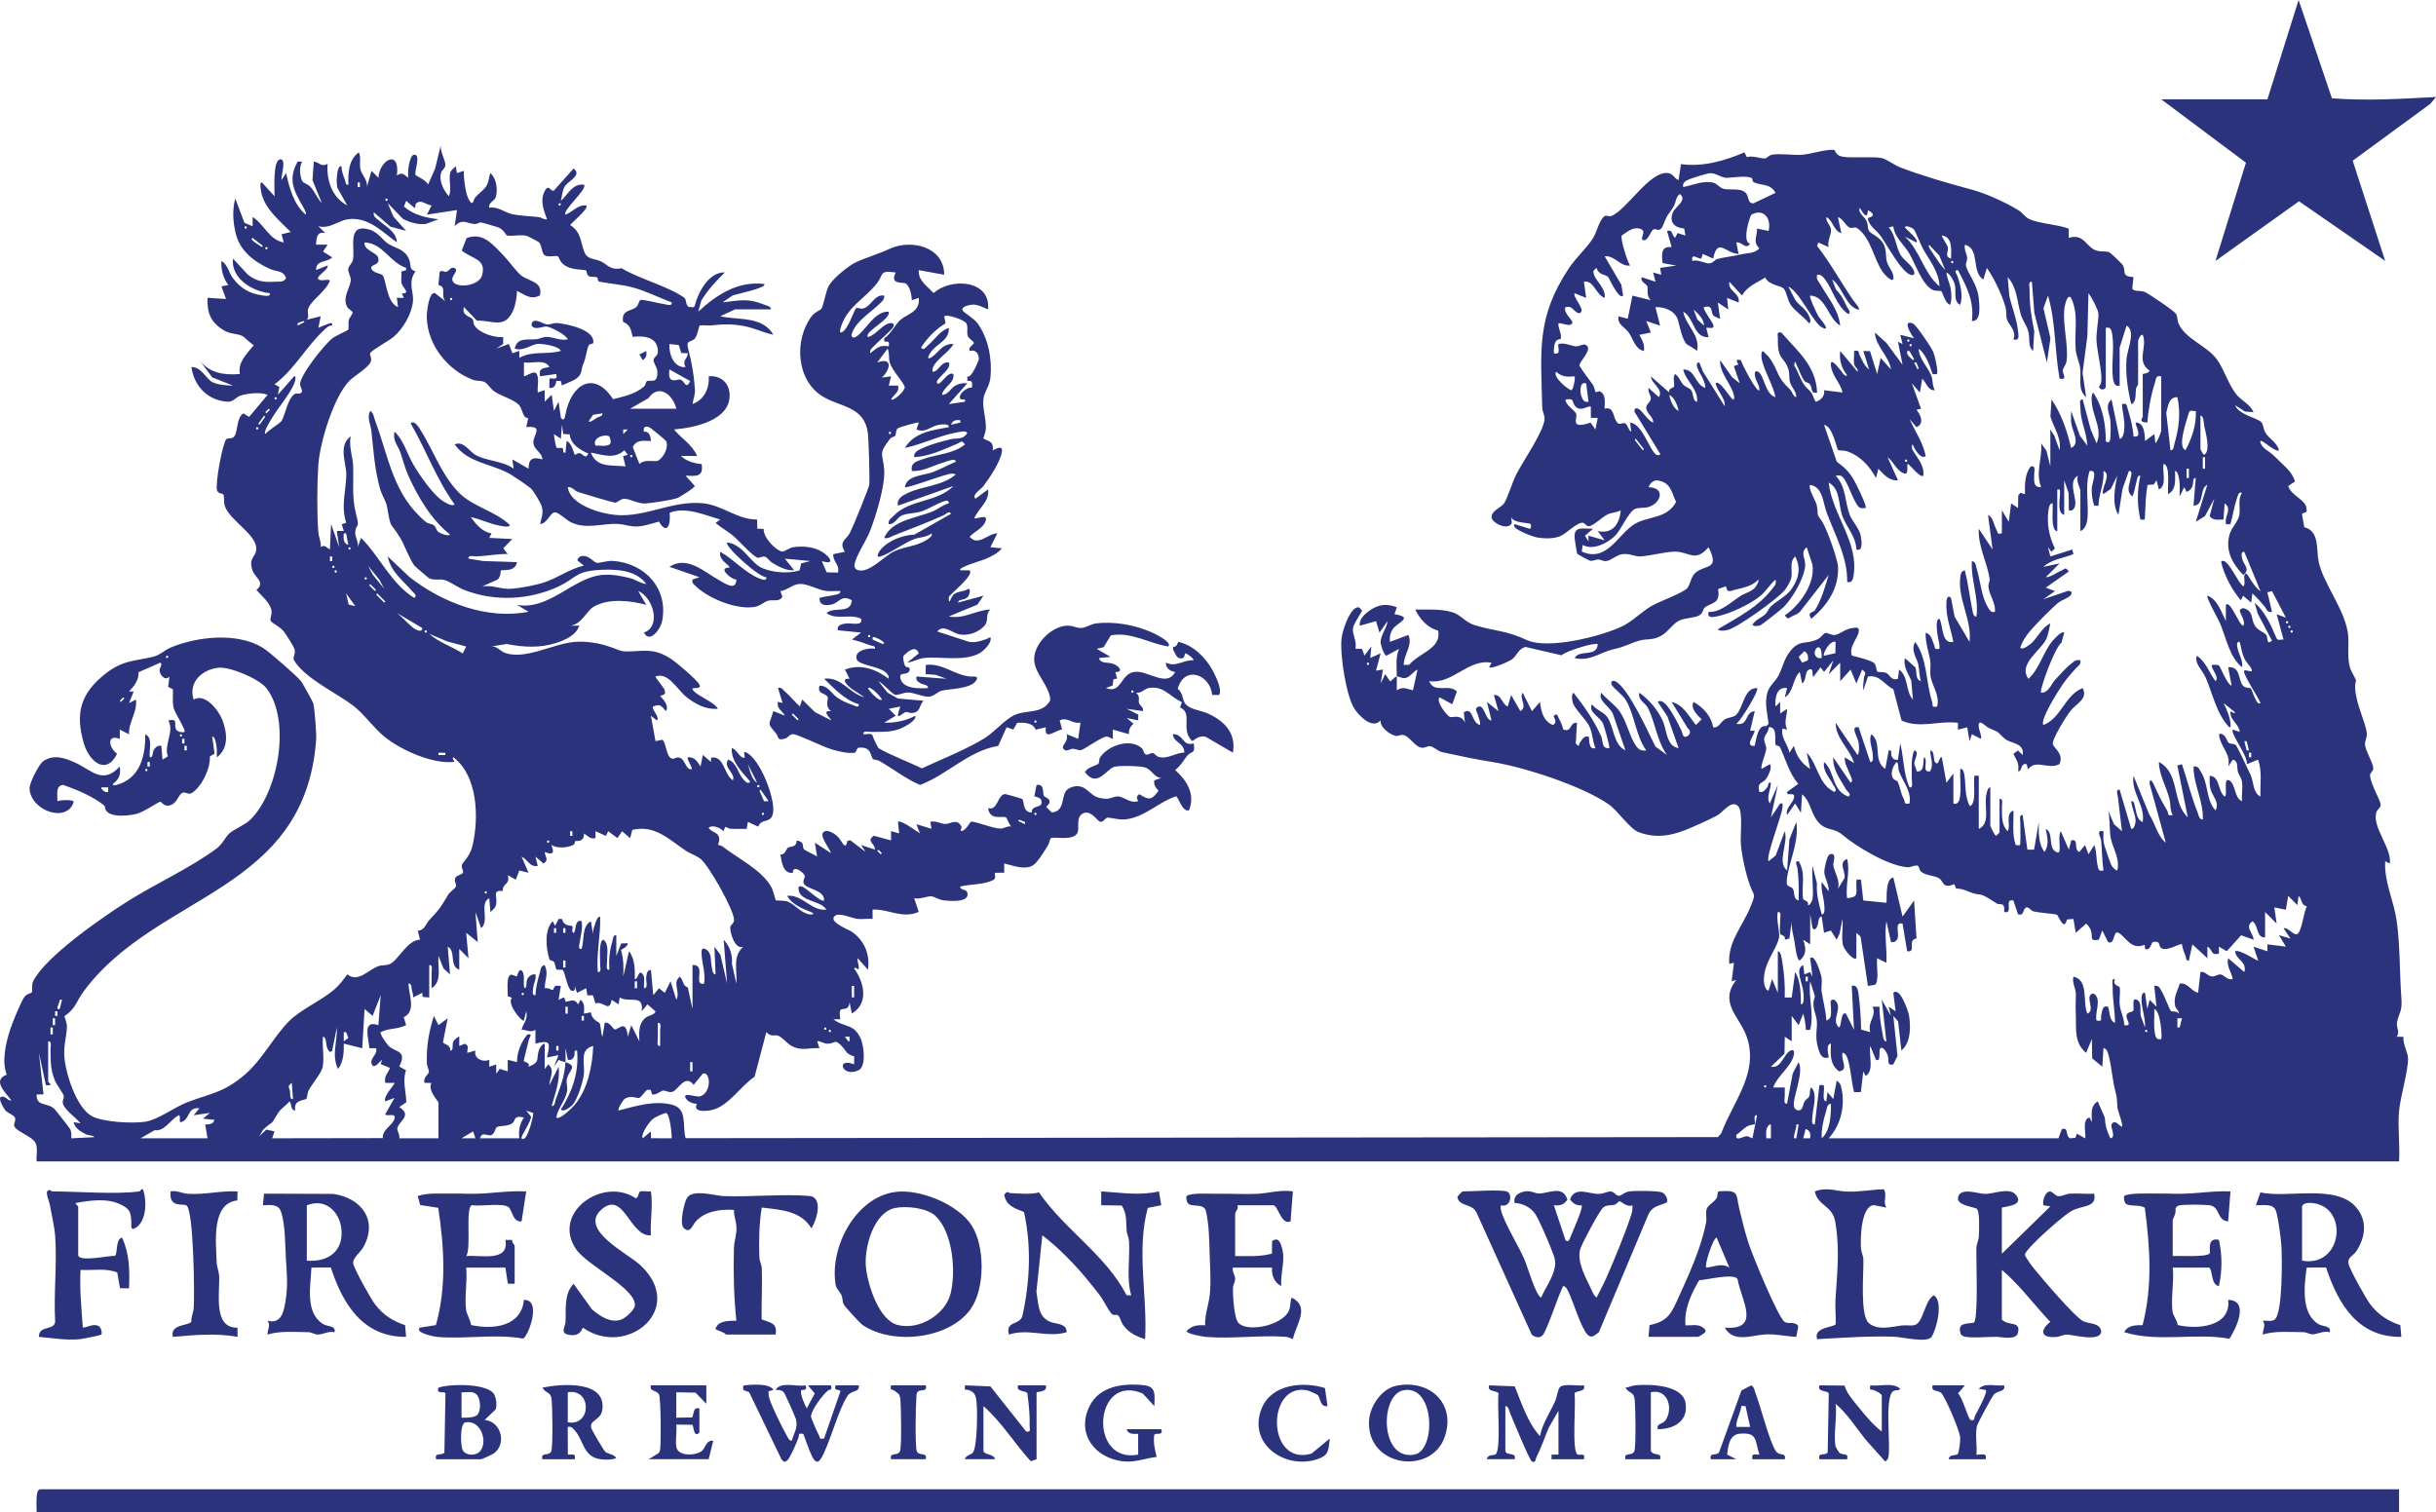 <?xml version="1.0" encoding="UTF-8"?>
<svg id="Layer_2" data-name="Layer 2" xmlns="http://www.w3.org/2000/svg" viewBox="0 0 353.69 219.62">
  <defs>
    <style>
      .cls-1 {
        fill: #2b337c;
      }
    </style>
  </defs>
  <g id="Layer_1-2" data-name="Layer 1">
    <g>
      <path class="cls-1" d="M68.689,164.298l-1.674,1.003h2.01l-.336-1.003ZM262.824,165.301c.085-.628.002-1.16-.667-1.339l-.338,1.339h1.005ZM260.812,165.301l.336-2.01h-.332c.026.699-.395,1.317-.336,2.01h.332ZM257.124,165.301v-2.01h-.165c-.671.485-.52,1.269-.503,2.01h.667ZM69.696,165.303h5.7c-.117-1.154.026-2.058.669-3.017-1.543-.377-1.18.447-1.67.83-.61.475-1.96.344-2.29.572-.163.113-.25.864-.735,1.136-.477.268-1.392-.634-1.674.479M254.443,165.305l.669-3.355c-.711-.079-.117,1.116-.359,1.317-.066.054-.701.06-1.154.348-.461.294-1.001.862-1.502,1.188-.131,1.061,1.019.185,1.513.195.318.004.544.234.832.308M97.526,165.303c.018-.661-.254-3.571-.844-3.69-.636.207-1.535.558-2.018.995-.463.417-1.694,2.177-1.331,2.693l1.172-1.005.012.997,3.009.01ZM77.4,161.625l-.997-.346.691.852c.091.679-1.563,2.94-1.363,3.17.765.884,1.827-3.527,1.668-3.676M20.407,165.303h9.724l-.334-2.008c.53.004,1.206-.04,1.339-.673l-1.674-.171,1.005-.834-2.348.332.836-1.007c-1.845-.215-1.277,1.625-2.681,2.014-.389.107.068-.955-.334-1.005-1.281.709-2.03,2.383-3.5,2.175l-2.034,1.178ZM264.505,165.303c1.271-1.11,1.349-3.47,1.337-5.029-.624.109-.572.683-.711,1.13-.385,1.243-.711,2.594-.626,3.899M256.288,157.591c-.218,0-.218.336,0,.336.216,0,.216-.336,0-.336M42.535,159.603l-.165-2.346c-.763.508-.316.731-.258,1.251.044.399-.083,1.19.423,1.094M100.541,154.238h-.332v1.339h.332v-1.339ZM81.094,151.892h-.332v.669h.332v-.669ZM6.996,151.221v5.867c0,.075.638.451.165.503h-.499l-1.007-4.693.661,6.026-.999.01c-.052,1.831,1.533,1.1,2.586,2.107.169.161,2.199,2.753,2.28,2.92.215.427.183.888.165,1.345l3.355-.171c-.242-.314-.816-.201-1.249-.427-.775-.405-1.567-.858-1.77-1.75l1.001.167c-.632-.836-2.266-1.877-2.542-2.844-.135-.471.183-.83.125-1.128-.064-.34-1.079-1.666-1.335-2.33-.624-1.615-.576-2.755-.602-4.431-.008-.403.246-1.249-.336-1.17M123.343,150.55l-.671.002.504.667.165.002.002-.671ZM49.915,151.221l.663-.503-.332-.838h-.332v1.341ZM311.611,149.545c-.217,0-.217.334,0,.334.218,0,.218-.334,0-.334M120.492,149.545c-.216,0-.216.334,0,.334.218,0,.218-.334,0-.334M119.823,149.209c-.218,0-.218.336,0,.336.216,0,.216-.336,0-.336M7.663,149.209h-.332v1.005h.332v-1.005ZM95.846,151.89c-.006-.723.018-1.454.002-2.181-.008-.403.25-1.249-.334-1.17.008.721-.016,1.452-.002,2.179.01.405-.248,1.251.334,1.172M316.809,147.868h-.669v1.339h.332l.338-1.339ZM7.999,147.868h-.332v1.005h.332v-1.005ZM84.783,147.533h-.332v.669h.332v-.669ZM8.335,146.861h-.332v.669h.332v-.669ZM313.79,150.883c.167-.183-.071-4.131-1.003-4.358.046,1.144-.113,2.31.075,3.45.095.576.232,1.114.928.908M82.435,146.192h-.332v1.005h.332v-1.005ZM8.67,146.526l.336-1.341-.332.002c-.01.479-.391.854-.336,1.339h.332ZM54.938,148.877l.338-4.362-1.174,3.015-1.17-1.003-.338,5.698-2.679-.671c.026,1.204-.036,2.705-.842,3.688-.961-2.07-.085-3.923-.167-6.034l-.671,3.353c-.298.453-.586.016-.743-.421-.193-.54-.083-1.571-.596-1.591-.151,1.384.236,3.144-.064,4.465-.185.82-1.555,2.457-2.026,3.345-.197.371-.191,1.069-.314,1.19-.298.292-1.952.121-1.623,1.73-.757-.105-.465-.979-.836-1.341-.443.578-1.309,1.096-1.662,1.69-1.281,2.163-.548.918-2.044,2.316-.379.356-.451.846-.818,1.192l1.156-1.096,1.19.256-.336,1.005,16.068-.026c-.129-1.243,1.39-1.797,1.698-2.826.29-.965-1.353-.201-1.339-.669l1.339-2.346-1.337.504c-.405-.665,1.468-2.576,1.341-2.681l-1.343-.002c-.24-.981.389-1.374.673-2.175l-1.327-.54.153-.634c-.115,0-1.227,1.653-1.51.497-.193-.785.928-1.289.671-2.177l-.989-.012c-.068-1.456-1.092-4.189,1.319-3.337M75.899,144.18c-.218,0-.218.334,0,.334s.218-.334,0-.334M124.012,143.173h-.332v1.674h.332v-1.674ZM92.493,142.504h-.332v1.005h.332v-1.005ZM262.489,141.832h-.332v.669h.332v-.669ZM82.1,139.487h-.332v1.005h.332v-1.005ZM82.1,134.791h-.332v.669h.332v-.669ZM80.759,134.791h-.332v.669h.332v-.669ZM70.534,129.427c-.218,0-.218.336,0,.336s.218-.336,0-.336M127.531,123.394l-.161.163.501.501.163-.163-.503-.501ZM79.587,122.05c-.218,0-.218.336,0,.336.216,0,.216-.336,0-.336M83.106,120.709h-.332v.669h.332v-.669ZM82.101,154.238c-.322-.113-.683-.135-.983-.328l-.691.999.667-1.676-1.674.334c.431-2.0.655-2.632-1.678-2.012v-2.01c-.709.475-1.239-.012-2.01-.002.228-.987.983-1.502.667-2.681l-.336,1.341c-.242.262-2.556-2.445-1.732-3.307l-.628-.244c.099-.733-.318-2.971.552-3.122l.769.274c.113-.111.367-1.523.876-.644.352.606-.038,2.354.334,2.352.332-.264.089-.856.332-1.347.183-.371.711-.761,1.176-.667.151.681-.234,1.265-.312,1.867-.048.359-.272,1.233.312,1.15.04-1.057.316-2.221.63-3.226.139-.447.083-1.023.711-1.132.604,1.245.014,2.083.012,3.339.912-.121,1.102.705,1.347-.066.151-.477.628-.209.989-.256l-.334,2.012.818-.361.228.657c.856-.151,1.214-.512,1.803.373l.334-.669c.689.504.514,1.271.504,2.014l1.017-.199c.077,1.084,1.073,1.343,1.261,1.601.185.252.155,1.48.405,1.946l.334-2.008c.719-.246,1.148.932,1.504.949.532.026,1.599-1.581,1.851,1.061l.501-1.676,1.172,2.346c-.036-1.231-.167-2.473.828-3.363.522-.469,1.392-.417,1.519-.993l-1.172-1.009-.836,1.007c.342-2.602-1.774-1.156-3.19-2.008l-.167,1.003-1.001-.671c-.356,1.97-1.146.115-2.366.53l-.352-1.18-.816.008-.161-1.035-1.339.671-.334-1.007c.064.35.056.926-.502.669-.55-.252-.92-2.687-1.233-2.971-.163-.149-.681.048-.886-.089-.187-.127-.193-.787-.383-1.086-.157-.246-.576-.113-.679-.439-.481-1.504-.763-4.296.499-5.47l.334.669.506-1.005h.499c.28,1.148,1.315.894,1.474,1.031.207.177-.185.918.205.981.383.006.083-2.111,1.172-1.676.177,1.047-.119,1.96-.252,2.932-.05.373-.379,1.152.252,1.09.407-1.335-.008-3.289,1.341-4.024l.336,2.012c-.091-.602.081-1.035.27-1.577.107-.31.334-1.164.735-1.104.109,2.707-.58,5.315-.332,8.046.582.079.326-.769.334-1.172.014-.715-.232-3.52.503-3.52.828.689.485,2.101.504,3.184.006.403-.248,1.251.334,1.172-.097-1.46.014-2.701.433-4.096.103-.35.095-1.011.572-.932l.004,3.015.705-1.805.965-.038c-.024.596-.999.916-.981.983.359,1.37.391,2.439.316,3.877l.836-3.686c.874,1.1.872,2.701.84,4.022.516.159.504-1.553,1.176-.673.365.481.093,1.418.167,2.014.649.028.26-1.071.316-1.523.066-.512.05-1.017.685-1.158l.34,3.688.836-1.003.836.669.838-1.676.838,2.679c.653-1.162-.649-2.445.504-3.349.614.56.304,1.237,1.164,1.571l.681,3.12v-6.37c.435-.087.832.127.961.546.244.802-.497,2.403.713,2.135.262-1.45-.284-2.824-.348-4.179-.014-.304-.127-1.162.514-.848,1.015.497.755,1.543.928,2.427.068.35.123,1.335.582,1.259l-.167-4.022.86,1.152.983,4.211-.502-6.37c.918.979,1.299,2.169,1.2,3.496l.644,2.874c.159-1.952-.616-3.917,1.009-5.363-1.22.512-1.974-2.097-1.891-2.862.028-.26.534-.516.548-.983.044-1.43-3.694-7.99-4.858-8.9-.659-.516-1.47-.735-2.157-1.196-2.455-1.645-4.499-3.802-7.762-3.017l-.312,1.198-1.172-1.005-.669,1.001-1.345-1.003-.332.683-1.51-.683-.002,1.009c-.798.173-1.086-.342-1.672-.673.068,1.355-1.21,1.029-1.279,1.094-.085.081.002.433-.294.576-.86.417-2.28.516-3.122.008-.121.131.979,1.786-1.007,1.005.062.715.665,1.14-.169,1.672l-1.172-1.001.334,1.339c-1.15.262-1.488-.949-2.346-1.339l1.005,2.344-1.339-.336-.51,1.345-1.168-.671c.417,1.434-.812,1.132-.709,2.31-1.569-.155-.792.701-.965,1.885-.085.572-.467.806-.842,1.17l-.169-2.012c-1.517.771.101,3.236-1.174,4.358l-.834-2.346.334,4.358-1.674-1.341.332,3.688-1.339-1.341-.002,3.017c-1.535-.594-.405-2.707-1.674-3.353l.332,4.024-.959-.882-.713-1.799c-.159,1.547.586,3.742-1.005,4.693-.014-.723.012-1.454-.002-2.181-.008-.407.25-1.249-.336-1.172v4.693l-.955-.075-.054-.594-1.337.669c.046-.354-.083-.671-.167-1.007-.095-.391-.016-1.09-.502-1.003.034,1.597,1.172,4.034-.695,4.878l.358,1.15c-1.323.651-2.433.399-3.688,1.017-.242.173.912,1.797,1.16,2.02,1.077.965,2.685.616,1.535,2.975l.977.554c-.542,1.492-.006,3.088.042,4.626l-1.029.717c1.966,1.198-.083,2.052-.28,3.065-.071.377.425.969.276,1.462h5.7v-5.198c0-.157-1.619-1.776-1.023-2.838l-.991-.012c-.274-.737.524-1.164.612-1.555.068-.308-.27-.836-.284-1.285-.072-2.507.278-4.507,1.019-6.882l.669,1.341,1.339-1.005-.689,3.496c-.004.209,1.237.413,1.027,1.196.606.042.22-.794.499-1.343.095-.191.755-.773.84-.667l.002,1.343.814-.326c.745.405.284.749.356,1.327l1.176-.334c-.296,1.154,1.08,1.766,2.012,1.339l.002,1.013,1.003-.338.002,1.341.52-.693,1.154.358.002-1.676,1.339.336c-.008-1.43.592-2.942,1.513-4.022.868-.121.292.346.183.854-.213.999-.516,1.97-.713,2.971.024.23.941.199.699.866,1.724-.671,1.086-1.09,1.488-2.364.115-.367.433-.916.854-.989l.002,3.688.501-.669c1.063.834.177,1.939.171,3.017l1.339-2.681c.25,2.002-.483,3.819-1.003,5.698.473.079.457-.566.584-.922.717-2.006,1.265-3.255,1.426-5.448,1.96.689.336,1.166.165,2.65-.062.538.205.922.032,1.722-.282,1.299-1.321,2.358-1.537,3.674.445.447,2.36-1.458,2.681-1.843,1.905-2.294,2.562-5.647,2.681-8.551-2.068.532-1.174,2.469-1.363,4.169-.119,1.061-.932,3.619-1.641,4.393-.302.328-1.382,1.134-1.688.659,1.656-2.582,2.646-5.442,2.344-8.551-.554-.101-.266.431-.399.769-.183.463-.431.665-.939.572l-.334-1.676c-.04.665.048,1.351-.002,2.012M148.825,119.368l-.84-.334-.163.163,1.003.502v-.332ZM150.335,118.026c-.218,0-.218.336,0,.336.216,0,.216-.336,0-.336M110.77,118.026c-.218,0-.218.336,0,.336.216,0,.216-.336,0-.336M111.608,116.347l-1.176-1.67-.163.161.669,1.511.669-.002ZM15.711,114.337l-1.005.002.002.165c.31.356.504.612,1.003.503v-.669ZM110.099,114.002c-.218,0-.218.336,0,.336s.218-.336,0-.336M21.245,111.656c-.216,0-.216.334,0,.334.218,0,.218-.334,0-.334M109.93,113.666l-1.339-2.681c.264.828.538,2.227,1.339,2.681M277.242,116.683c.338-1.815-1.001-3.194-1.519-4.679-.165-.471-.022-1.09-.322-1.353-.499.473-.856,1.367-.695,2.02.183.743.723.584.854.89.324.751.387,1.571.852,2.463.254.487-.034.826.83.659M21.747,110.651h-.332v.669h.332v-.669ZM326.865,109.308h-.332v.669h.332v-.669ZM64.665,109.31h-1.005v.332h1.005v-.332ZM27.112,108.303h-.332v.669h.332v-.669ZM326.531,108.973l-.336-1.341h-.334l.338,1.339.332.002ZM26.776,107.296h-.332v.669h.332v-.669ZM26.276,106.625c-.218,0-.218.336,0,.336.216,0,.216-.336,0-.336M263.16,130.6c.207-1.484-.147-3.331,0-4.862l.649,2.536c-.119,1.597.28,2.995.695,4.503.564.073.377-1.186.348-1.523-.089-1.065-.508-2.074-.348-3.168l1.001,1.339c.105-.928-.638-2.012-.634-2.848.002-.433.389-2.387.806-2.515,1.094-.332.479,1.178.499,1.482.068,1.013,1.08,2.268.673,3.545l.959-1.579c.205-.989-.985-2.213.379-2.779.481,1.833-.27,3.774.002,5.7,1.797-.141,1.277-.779,1.341-2.185.028-.653-.034-.524.669-.499l.336,3.021,3.353.332c.137-.143-.282-3.4,1.005-3.686l1.345,5.698,1.672-2.346.352,5.504c-1.424.25.072,2.068-1.355,1.875l-.673-4.026c-1.21-.266-.467,1.333-.713,2.135-.129.419-.524.636-.959.546l-.671-3.015c-.33,2.034.119,3.968-.002,6.034l-1.339-.671c-.149.9.344,3.414-.326,3.867l-1.017.159-1.065-7.152-.61-.562-.002,3.688c-.437.445-1.815-1.305-1.948-1.907-.256-1.156.052-2.594-.066-3.792l-.411,2.101-.425.914-.858-1.333-.985.328-.338-2.346c-.497-.052-.447.822-.596,1.253-.149.427-.373.826-.743.421l-.334-2.01-.004,4.358-1.003-.669c.367,1.202.56,2.078-.504,3.013-.461.024-.691-2.336-.794-2.89-.175-.928-.459-1.843-.381-2.804l-.332,2.513-.669.165c.222-.659-.636-.624-.683-.874-.103-.532.02-1.361.01-1.976-.006-.401.246-1.249-.334-1.17-.29,1.013.326,2.942.173,3.714-.346,1.736-2.197,3.575-2.209,6.179,0,.352.171,1.539.691,1.506l.504-1.672.838,2.01v-6.036c.477-.026.584,1.176.644,1.535.288,1.696.411,3.456.363,5.172h1.005l.503-3.688c.826,1.273.802,3.241.84,4.691.586.014.379-1.492.342-1.851-.125-1.225-1.265-3.315-.01-3.847l.167,1.337.828-.324.348.661-.334-2.679c.695-.737,1.593,2.372,1.658,2.866.089.669-.085,1.392.008,2.004.213,1.39.612,2.769.681,4.181.888-.27.645-1.17.673-1.839.024-.52-.328-1.331.497-1.176,1.426,1.142-.624,2.93.673,4.02.419-.195.205-2.391,1.003-2.008l1.174,2.344-.332-6.37c.763-.25.914.618.989,1.188.224,1.682.336,3.46.375,5.158l1.315.359c-.425-1.579.993-2.318.338-3.686l1.005-.002c-.016,1.253.189,2.542.425,3.768.068.352.117,1.337.58,1.261l-.667-6.034,1.337,2.348-.332-1.341,1.003.669-.334-2.681c.955-.932,2.163,2.62,2.274,3.257.284,1.637.272,3.994-1.102,5.122l-.475-4.229-.697-.798.608,5.818-.612,1.224c-1.015.234-.568-.653-.818-1.355-.109-.302-.425-.852-.689-.991-.977-.514-.012,2.145-1.001,1.672l-.838-2.008c-.24,1.345.622,3.621-.671,4.358l-.336-.669-.352,3.007-.989.012c-.385-1.329-.526-4.326-1.17-5.373-.099-.157-.425-.431-.506-.33-.266,1.094.975,2.479-.503,2.681-1.38-1.031-1.237-2.469-1.178-4.022-.862.056-.26,1.933-.334,2.01-.989.288-1.263-.489-1.519-1.331-.558-1.837-.042-2.957-.211-4.121-.165-1.148-.808-1.929-.262-3.434l-.687-2.177c-.302,2.403.602,4.725-.004,7.041-.812.044-.594.107-.655-.508-.07-.663-.161-1.21-.352-1.839l-.669,1.674-1.003-1.339-.002,3.686-1.003-.669-.044,2.473-1.97,1.885c1.559.296,1.78-1.805,2.852-2.344.578-.292.566.344.445.779-.471,1.68-2.37,2.882-2.961,4.582l1.676.002c.01.387-.016.783,0,1.174.016.409-.254,1.249.334,1.172l.82-4.378.856-1.656c.844,1.631-1.001,5.309-.655,6.515.101.352.574.697.999.365.32-.248.304-.814.514-1.162.173-.286.536-.463.653-.689.25-.491.002-1.077.334-1.341.955,1.007.22,2.92.153,4.179-.02.363-.207,1.275.348,1.184l.675-5.7c.709-.026.636-.151.669.501.022.471-.298,1.817.334,1.847l.167-1.339.838,1.005.504-2.679c.455.352.544.477.669,1.017.594,2.56-.042,5.438-1.843,7.363h33.362l.504-1.343c1.071-.27.423.906,1.174,1.341l.789-.064.215-.612,1.174.677c.276-.348-.554-2.769.669-3.019l.336.671c0-1.182-.292-2.276.842-3.015l1.025,2.324c.068,1.184.31,1.994.818,3.037.898-.129-.042-1.647.163-2.01.489-.868,1.069.201,1.511.336.244-.28-.642-2.332-.663-2.88-.068-1.67-.075-1.309-.439-2.91-.298-1.311-.57-4.266-1.073-5.279-.075-.155-.427-.427-.504-.332l-.169,2.681-1.468-1.214-.044-2.808-.836,2.008c-1.788-1.472-1.408-3.512-1.498-5.537-.058-1.267.002-1.861.012-3.009.006-.755-.594-1.637-.357-2.515,2.268.459,1.301,3.738,2.012,5.363,1.019-.33.131-1.76.344-2.503.052-.179.361-.554.661-.348,1.12.775.048,2.665.336,3.857.973.151.56-.203.691-.804.131-.608.163-1.44.981-1.208.274.737.147,2.012,1.007,2.348.014-1.803-.375-3.347-.332-5.198.008-.405-.252-1.251.332-1.172-.419.969.651,1.019.685,1.206.131.767-.097,1.76.012,2.626.119.941.661,1.893.647,2.876,1.351.213.155-.834.346-1.478.103-.435.83-.429.941-.584.244-.34-.31-2.044.554-1.627.804.387.369,1.716.588,2.429l.586,1.591c.103-1.402-.596-3.005-.499-4.376.02-.266.109-.759.499-.651l.338,2.348.336-1.343,1.003,1.005-.334-3.017c.683-.133.785.322,1.073.773.318.497,1.208,2.761,1.335,2.854.254.181.872-.044,1.114.393.173-.397-.405-.61-.505-1.17-.226-1.279.344-2.05.681-3.178,1.138-.218,1.613,1.067,2.671,1.335l.338-3.017c.628-.159,1.023.542,1.573.628.526.083.896-.28,1.293-.288.544-.014,1.045.949,1.825.663-.201-1.075-.945-1.805-.667-3.017l2.344,2.012c.429-1.545-1.22-1.762-1.339-3.017.695-.336,3.23,1.478,3.351,1.341l-.669-2.01,2.01.671.002-1.011,2.681.336-1.005-1.672,1.672.502-1.001-1.508c.681-.211,1.702,1.466,2.183.673.588-.967.687-2.761,1.19-3.841-.943-.262-.572-.939-1.196-1.527l-.167,1.341-1.339-1.343-.338,2.014-1.674-.336.332,2.346-1.672-1.676-.002,3.688c-1.325.058-.912-1.738-1.843-2.344-1.206.876.181,1.704.167,2.677l-1.799-.644-2.089,2.31-1.138-.659-.004,1.009c-1.265.318-.83-.578-1.672-1.009l-.004,1.676-2.179-2.008-.504,2.344c-.461.095-.365-.346-.493-.673-.211-.54-.439-1.098-.512-1.674-.254-.26-2.209,1.154-3.041.518-.413-.314.034-1.057-1.146-.864-.292.048-.346,1.345-1.172,1.013l-.046-.614c-1.972.894-2.83-1.249-3.817-1.728-.836-.405-.461,1.841-1.504,1.341l-.84-1.674-.514,1.335c-1.434.248-.806-.326-1.148-1.349-.131-.393-.369-.725-.685-.991l-1.508,1.337-.34-2.012-.947.079c-.389,1.813-1.212-.532-1.446-.699-.143-.101-2.773-.3-3.41-.481-.393-.109-.677-.669-1.063-.578-.586.415-.256,1.259-1.176,1.009l-.675-2.012c-1.46-.324.125,2-1.337,1.678.149-1.557-.616-.989-1.009-1.202-.558-.304-1.803-1.271-2.511-1.341-1.653-.163-1.782-.777-3.47-.888l-.254-.624c-1.684.729-1.531-.346-2.141-.8-.61-.457-2.052-.421-2.693-1.023-.256-.24-.288-.725-.371-.785-.383-.276-1.081.175-1.482.161-2.699-.091-7.536-2.987-9.56-4.715-1.291-1.098-2.356-.51-3.51-1.855-1.122-1.309-1.051-2.936-2.34-4.028l-.169,2.679-.838-1.339-1.172,1.672c-.26-1.063.856-1.678,1.009-2.511.187-1.009-1.073-.075-1.009-.838l1.617-1.17c-1.329-1.581-1.794-3.514-2.632-5.309-.145-.314-.628-.163-.671-.435-.123-.725.298-2.65-.993-2.477.056.598-.548,1.102-.632,1.579-.093.538.306,1.007.288,1.579-.018.54-.918,2.6-.665,2.876l1.174-.669c.433.391-.24,1.742-.542,2.147-.528.709-1.333.363-.967,1.875.624.127.82-.312,1.152-.695.219-.252.028-.759.522-.643.006.979-.713,2.07-.167,3.015l1.172-2.679-1.001,4.693,1.341-2.012c.437-.083.369.133.344.508-.087,1.287-2.499,7.299-2.022,7.873l1.027-.816,1.319-3.541c.554,1.772-1.196,4.517.336,5.698l.344-4.519.997-2.52c.393,2.671-.79,5.16-1.267,7.613-.433,2.225.334,1.474.769,2.093.324.461-.024,1.496.834,1.692.044-1.581.028-3.114-.169-4.691-.044-.344-.512-1.057.169-1.007,1.126,1.774.354,3.76.663,5.49.042.236.888.218.681.878.318.139.657-.757.667-.836M150.335,104.613c-.218,0-.218.336,0,.336.216,0,.216-.336,0-.336M115.126,103.612l-.163.163.838.836.163-.163-.838-.836ZM17.894,101.264l-.501.501.161.163.503-.501-.163-.163ZM164.417,100.255c-.218,0-.218.336,0,.336.216,0,.216-.336,0-.336M128.036,101.594c.111-.097-1.589-2.046-2.01-1.672.131.393,1.619,2.02,2.01,1.672M198.617,96.231c-.218,0-.218.336,0,.336.216,0,.216-.336,0-.336M24.264,95.226c-.218,0-.218.334,0,.334.216,0,.216-.334,0-.334M262.489,95.898c.077-.62.018-.977-.501-1.339l-.838.836.503.832.836-.33ZM264.501,95.56c.079-3.226-1.941-.572-.499,0,.145.058.34-.016.499,0M266.513,93.214c-.79-.294-1.948,1.75-1.674,2.01l1.643-.367.032-1.643ZM126.697,92.877l1.509.669.163-.163c-.002-.232-1.446-1.031-1.672-.838v.332ZM126.193,92.207c-.218,0-.218.336,0,.336s.218-.336,0-.336M67.684,93.886l-2.775-.747-2.586-1.1c1.416,1.279,3.277,1.827,4.86,2.848l.501-1.001ZM332.734,91.538c-.216,0-.216.336,0,.336.218,0,.218-.336,0-.336M61.817,91.538c-.218,0-.218.336,0,.336.216,0,.216-.336,0-.336M332.4,90.867c-.218,0-.218.336,0,.336.216,0,.216-.336,0-.336M332.065,90.195c-.219,0-.219.336,0,.336.216,0,.216-.336,0-.336M61.312,91.204l-3.684-2.183c.703.51,2.036,2.018,2.673,2.356.318.167,1.063.459,1.011-.173M54.774,86.175l-.163.163,1.172,1.172.163-.163-1.172-1.172ZM50.626,87.804l.959.215-1.337-1.845.377,1.631ZM53.767,84.835l-.163.163.838.836.163-.163-.838-.836ZM53.099,83.826c-.218,0-.218.336,0,.336.216,0,.216-.336,0-.336M48.74,82.821c-.218,0-.218.334,0,.334s.218-.334,0-.334M53.433,82.153l.699,1.311,1.651,2.034-.699-1.309-1.651-2.036ZM48.404,82.149c-.216,0-.216.336,0,.336.218,0,.218-.336,0-.336M48.235,80.809h-.332v.669h.332v-.669ZM50.752,79.466c-.218,0-.218.336,0,.336.216,0,.216-.336,0-.336M50.583,79.132l-.336-1.676h-.332c-.054.683-.107,1.464.667,1.676M229.659,80.094c3.621,1.637,5.212-2.421,7.567-3.929,1.986-1.271,4.741-.717,6.135-3.275-.689-1.406-.735-2.755-2.566-3.106-.687-.131-1.198.363-1.44.963,2.481.056,1.845,2.296.02,2.874-.693.218-1.43.018-2.036.31-.832.401-1.939,2.868-2.677,3.694-1.067,1.194-3.343,2.377-4.866,1.511l-.137.957ZM317.812,68.067h-.332v1.339h.332v-1.339ZM302.055,77.12v-5.869c0-.272-.679-1.464-.338-2.179-1.452.737-.312,2.94-.391,4.115-.032.445-.272,1.146-.947.914l-.024-2.491-.647-1.867v5.029c-1.303-.302-.342-3.289-.671-3.686l-.334-.002v6.036c-.471.068-.624-.892-.653-1.192-.097-.935.028-1.895-.02-2.832-.419-.095-.55.636-.594.912-.294,1.909.058,3.909.922,5.631l-.495.499-.501-.669.336,1.341,3.18-1.011.173.671c-1.458.594-3.16.733-4.36,1.849l2.346-.502-2.01,2.008c.816-.038,1.49-.64,2.24-.943.574-.23.552-.644,1.108.107l-3.347,2.348,1.339.499-1.672,1.18,3.251-1.106c.336-.215,1.059-.121.767.431-.238.449-1.337.769-1.847,1.172-.876.693-3.251,3.116-4.028,4.02-.59.687-1.243,1.639-1.502,2.52.306.439,1.458-.497,1.66-.687.828-.785,1.511-2.274,2.699-2.832-.153.681-.302,1.656-.592,2.258-.862,1.799-4.109,3.605-2.594,5.788,1.641-1.502,2.121-3.875,3.522-5.53.22-.26,1.363-1.529,1.676-1.174l-.391,1.452c-.949.624-3.261,6.938-2.961,7.263,1.088.044,1.45-1.235,2.012-1.843.628-.679,1.653-1.833,2.34-2.354.465-.354.62-.651,1.349-.495.133.62-.338.796-.671,1.172-.697.791-1.194,1.313-1.819,2.205-.602.858-3.458,5.307-2.872,6.01,2.584-.999,3.094-4.344,5.696-5.365.81,1.595-.914,2.209-1.819,3.377-.568.731-2.703,4.109-2.507,4.783.179.622,1.619,1.361.953,2.884-1.633.858-3.339-.751-4.507.693-.262.173.036-1.017-.667-.669-.485.238-.282,1.067-.838,1.003.224-1.084-.234-1.627-.675-2.509l.671-.508.671.669c.308-1.79-1.71-1.643-2.534-2.326-1.299-1.077-.403-.761-2.405-1.619-.427-.183-1.521-1.482-1.442-.236.042.642.421,1.18.346,1.835l-1.337-.671-.336,1.005-.338-2.01-1.341.338-.01-.997c-2.852-.344-5.472.874-8.179-.32l-1.198-4.554c-1.315-.665-1.978-2.143-3.69-1.845l-.669,2.014c-.073-.594.036-1.17.087-1.758.048-.526.542-.735-.256-1.257l-.84,2.008-.836-2.008-1.508,1.674-.004-2.683-1.672,1.676.669-2.01-1.343,1.674-.501-.669-1.009,1.341c-.34.165.147-1.394-.665-1.005-.687.33-.328,1.583-1.011,2.01l-.334-1.674c-1.069,1.003-.886,2.959-2.177,3.686l.334-1.339c-1.533-.262-1.797,1.492-1.676,2.679l.667-.669.004,1.676,1.003-.669c-.022,1.146-.493,1.887,0,3.019l-.669-.169c-.274,1.384.787,2.266,1.007,3.518l.667-1.003c.274,1.386,1.142,2.624,2.348,3.353l-.503-2.348c1.651,1.674,1.639,4.574,4.026,5.698.485-.236-.073-.81-.226-1.116-.552-1.098-1.494-1.905-1.283-3.241,1.641,1.44,1.055,4.101,3.522,5.029.56-.338-.159-.739-.318-1.025-.816-1.462-1.974-2.876-1.861-4.673l2.513,3.686c.465-.234.012-.908-.103-1.237-.282-.796-.82-1.539-.733-2.449l1.343.834c-.62-2.101-2.673-3.533-2.685-5.865l3.186,4.693c.306-.387.222-1.345.149-1.825-.115-.753-1.317-2.471.014-2.197l1.682,5.029c.548.095.375-.838.348-1.188-.073-.953-.61-1.98-.183-2.834,1.625,1.225.133,3.736,2.012,5.025l.504-2.679c.556-.101.268.431.401.769.181.463.429.665.937.572l.334-2.346c.536,2.121.441,4.36,1.347,6.37.58.079.326-.771.332-1.172.026-1.42-.167-2.838.338-4.191.838.083.02,1.408.024,1.851.004.407.346.747.312,1.164,1.392.31.826-2.012,1.172-2.012.554.556-.477,2.298.836,2.012.54-1.116-.002-1.875.004-3.017.622,0,.433,1.378.671,1.676.61.767.584-.872,1.001-.669l.675,3.686,1.003-1.339.002,4.356c.755.254.924-.624.987-1.188.141-1.233-.066-2.588.018-3.839.417-.099.556.642.596.912.22,1.525.024,2.944.747,4.451.467.07.622-.892.651-1.19.089-.884-.028-1.784.016-2.669.034-.653-.04-.526.671-.499v7.712c1.619-.735.884-2.94,1.029-4.503.028-.288.199-1.585.647-1.533v5.534c0,.153.659,1.51.838,1.506.036-.002.503-.465.503-.501v-4.862c.588-.075.324.763.338,1.172.038,1.227-.125,2.546.838,3.521.526-.894-.431-2.477.836-3.017.062,1.688-.228,3.41.338,5.029.711.03.638.153.669-.499.044-.89-.018-1.794,0-2.687.008-.403-.248-1.251.334-1.172l.687,5.021h.975l.683-4.014c-.02,1.438-.103,3.146.842,4.356.693-1.156.395-2.133.169-3.351,1.21.568.252,2.689,1.51,3.351.647.342.495-.558.501-.834.012-.679-.163-1.603.167-2.181l1.176,2.679.334-1.341c1.204-.306.286,1.267,1.174,1.676l.836-1.005.504,1.339.836-1.337c.389.985.258,2.022.503,3.031.143.594.145.785.84.655-.195-1.396-.22-2.799-.322-4.205-.052-.727-.888-1.716.322-1.494.004.592-.064,1.192.064,1.78.101.461.814,2.53,1.017,3.007.161.381.514.808.93.912.425-1.803-.741-3.287-.987-4.876-.193-1.229-.052-2.604-.352-3.839l.854,1.994,1.156,1.023c-.22-1.647-.361-3.297-.586-4.946-.052-.373-.381-1.152.25-1.09l1.68,5.698c.457.081.64-.902.64-1.164-.002-.789-.578-2.002-.642-2.856.481-.079.467.582.574.93.228.731.213,1.77,1.1,2.085.373-2.441-1.71-4.264-1.339-6.705l2.282,5.597c.842,1.285,1.194,3.158,2.409,4.127l-2.348-8.549c-.012-.989.411-.346.598.071.647,1.446,1.108,2.415,1.937,3.78.258.425-.089.86.82.671-.439-.747-.28-1.561-.483-2.364-.445-1.754-1.525-3.494-1.527-5.347,3.112,1.688,1.845,5.855,4.193,8.044l-1.515-7.538.671-.171c.779,2.324,1.343,4.685,2.258,6.966.169.419.183.989.761,1.081.151-2.644-1.365-5.075-1.339-7.71.677-.133.787.318,1.073.771,1.124,1.77.697,4.032,2.113,5.599.669-1.198-.532-2.111-.765-3.259-.119-.588-.085-1.178-.073-1.77,1.539.079,1.13,2.254,2.179,3.017.471-.161-.284-2.842.667-2.346.9.471.727,2.608,1.845,3.017-.079-.912.129-1.956-.006-2.842-.085-.554-.437-.92-.592-1.42-.189-.614.135-1.557-.741-1.774l-.671,1.005c.383-1.674-.761-2.522-1.204-3.994-.127-.423-.262-1.007.363-.697.552.274.707,1.108.92,1.261.258.189.816.028,1.104.401.145.189,1.851,3.742,2.089,4.284.455,1.037.3,2.546,1.42,3.104-.085-1.79.278-3.647-.359-5.357l-1.651.663c.32-1.098-2.457-4.511-2.012-5.029l1.003.334c-.087-1.132-1.392-1.688-1.341-2.848.02-.411.485.383.669,0l-1.67-1.345c.427.85.953,2.078,1.009,3.015.012.215.093.556-.173.508-1.885-1.968-2.393-4.844-3.458-7.273-.449-1.027-1.704-2.082-1.237-3.12,1.363.969,1.73,2.427,2.683,3.686.671-.572-.832-2.022-.503-2.346.034-.034.808-.05.955.046.326.211,1.116,2.65,1.895,2.971l-.504-2.681c1.873-.171,1.418,1.946,2.171,2.695.369.365.89.222,1.114.389.123.091.387.955.562,1.281.149.276.401,1.12.844.832-.6-1.347-1.873-3.053-2.342-4.364-.356-.997,1.513.367,1.001-.665-.22-.445-.781-.912-1.073-1.609-.3-.711-.395-1.51-.604-2.248-.598-.079-.344.761-.264,1.104.193.846.785,1.611.6,2.584-1.859-1.551-2.272-4.219-3.184-6.37-.262-.618-2.062-3.782-1.841-4.024,1.43.471,2.036,2.393,2.681,3.686v-2.346c.649-.767,1.921,2.975,2.514,3.017.455-.473-.51-1.887-.499-2.183.006-.157.328-.445.661-.334,1.367.453.949,1.527,1.527,2.501.435.735,1.396.951,1.664,1.365.296.457-.04,1.51.834.832l-2.08-3.956-.435-1.573c1.545,1.376,2.377,3.301,3.168,5.16.177.415.699.141,1.023.199l-1.005-3.684,1.339.503-2.012-3.857-.671.171.673,2.846c-.743.171-.747-.413-1.071-.773-.58-.649-1.11-1.339-1.78-1.907l-.169,1.339-1.172-1.005-.334.669c-1.287-1.511-2.405-3.601-2.852-5.532.026-.326.437-.213.679-.008.84.711,1.641,2.693,2.509,3.527.365-.276.111-1.059.165-1.508.129-1.075.894.518,1.001.661.373.504.816,1.22,1.347,1.517l-2.348-5.698c-.582-.091-.367.804-.276,1.112.238.794,1.196,1.466.109,2.236-1.587-1.649-2.661-3.633-1.944-5.968.284-.93,1.194-1.766,1.376-2.646.228-1.094-.264-2.316.397-3.289-.512-.284-.657.602-.763.912-.399,1.166-.552,2.439-.914,3.617-.59.032-.719.159-.679-.51.054-.894.852-1.768-.157-2.507l-.167,2.348c-.759-.006-1.519.213-2.006-.501l.663-2.516-1.337,2.516-1.343.834,1.674-5.365c-1.22.526-.356,2.997-2.01,3.017l.334-4.022c-.62.05-.171.86-.653,1.525-.131.179-.447.473-.685.487l-.336-.669-.669,1.341c-.028-.715.064-1.442-.026-2.157-.038-.314-.191-1.573-.645-1.531.006,1.154.252,2.703-1.005,3.353-.058-1.047.087-2.123-.02-3.168-.03-.3-.185-1.259-.651-1.19-.191,1.174.552,3.098-.669,3.686l-.34-1.341-.393.606-.92.081c-.266,1.517-.288,2.985-.361,4.515-.032.651.038.524-.669.499-.491-2.131-.479-4.24-.004-6.37-.477-.079-.467.582-.572.932-.203.671-.272,1.484-.598,2.083-.969-.765-.373-1.73-.25-2.598.052-.371.377-1.15-.252-1.088l-.92,2.602-.59,3.768c-.989-1.496-.512-4.04-.171-5.698l-.932,1.915-1.079.765c-.497-.578,1.311-2.959.002-3.351.153,1.581-.516,2.953-.685,4.521-.066.614.157.556-.655.508-.266-.868-.401-1.603-.356-2.528.042-.814.977-2.769-.316-2.503-.741,2.302-.02,4.93-.348,7.2-.079.548-.399,1.347-.995,1.519M276.742,66.727c-.219,0-.219.334,0,.334.216,0,.216-.334,0-.334M320.16,66.391h-.332v1.674h.332v-1.674ZM91.657,66.055c-.216,0-.216.336,0,.336.218,0,.218-.336,0-.336M91.155,66.053l-.502-.663c-1.428,1.321-3.14.669-4.862.332.816,2.254,3.096,1.786,5.029,2.008l-.358-1.494.693-.183ZM237.508,63.712l-.161.163,1.17,1.508.163-.163-1.172-1.508ZM88.461,63.386c-.443-.403-2.554.087-2,1.327.646-.054,1.438.177,2.02-.159.393-.226.044-1.108-.02-1.168M129.21,62.703c-.216,0-.216.336,0,.336.218,0,.218-.336,0-.336M91.155,62.369l-.669-.002v.671l.669-.669ZM92.847,67.394c.709-.777,2.244-.284,2.659-.483.794-.379,1.666-1.99,1.192-2.878-.073-.137-2.244-1.915-2.389-1.97-.604-.24-.977-.081-.804.638.733-.145.995.717,1.003,1.343-1.065-.038-2.099-.22-2.638.88l.977,2.471ZM37.339,62.031c-.216,0-.216.336,0,.336.218,0,.218-.336,0-.336M81.784,63.028l-.185-1.335-.169,2.014-1.003-.669c.006.358.276,1.883.387,1.97.163.129.659-.066.888.109.207.159-.165.741.397.602l.169-1.676c.737.22,1.077,1.899,1.192,2.006.052.048.358-.23.548-.244.727-.048.796,1.037,1.446.081-1.222-.55-2.606-1.323-2.735-2.81l-.935-.048ZM133.401,61.362c-.113-.109-2.852.685-3.031.828-.365.29-.211.832-.403,1.1-.115.159-.544.187-.731.427-1.786,2.294-1.043,2.024-.856,4.507.171,2.25-1.223,6.787-2.095,8.987-.542,1.37-2.05,3.551-2.227,4.832-.05.356.187.655.489.747,1.662.51,3.748-2,5.267-2.721,1.496-.709,3.249-.713,4.711-1.658.238-.155.989-.602.723-.953-.707.59-1.714.526-2.518.832-1.547.592-3.458,2.06-4.864,2.515-.878.284-.215-.794.161-1.182,1.154-1.196,3.091-1.925,4.725-1.98l5.343-3.039c-.258-.505-.798.093-1.108.232-2.296,1.019-4.805,2.008-7.154,2.904-.483.185-.86.518-1.46.383,1.092-2.606,4.654-2.862,7.041-3.855.824-.344,1.48-.955,2.348-1.174.064-.628-.697-.31-1.023-.185-.947.367-1.988,1.043-2.993,1.369-.842.272-1.998.232-2.783.57-.773.334-.999,1.319-1.919,1.265-.125-.604.324-.808.669-1.174,2.316-2.461,6.384-1.948,8.715-4.36l-8.042,2.85c-.234-.973.628-1.456,1.369-1.813,2.131-1.031,5.118-1.043,7.011-2.713-.516-.338-1.51.107-2.087.26-.769.207-5.079,1.776-5.287,1.585.193-1.714,2.721-1.688,4.022-2.179,1.154-.435,2.225-1.035,3.353-1.511.028-.636-1.466.014-1.75.097-1.561.451-3.007,1.343-4.62,1.245-.236-1.265.777-1.434,1.75-1.77,1.935-.663,4.326-.733,5.959-2.086-.554-.745-.532-.344-1.108-.107-2.012.828-4.018,1.843-6.264,1.95-.117-.84.844-1.132,1.446-1.402,1.17-.528,2.582-.878,3.833-1.198.92-.234,1.784.169,2.431-.92-.228-.369-1.047-.153-1.428-.087-2.638.459-5.025,1.724-7.623,2.266,1.327-2.26,4.002-2.574,6.37-3.019.077-.58-1.196-.377-1.5-.324-1.104.197-1.96,1.239-3.196.659l.336-1.003ZM139.437,61.028c-.616-.089-1.17.008-1.341.665l1.341-.334v-.332ZM319.49,60.355v4.862c0,.048.361.725.503.836,1.025-.447.264-3.2.069-4.09-.099-.445-.085-1.621-.572-1.609M38.348,60.359l-.838,1.172.163.163.838-1.172-.163-.163ZM87.466,60.021l-1.359.213-.649.961c.332.189.856-.332,1.166-.51.346-.197.91-.232.842-.663M318.819,59.684c-.336.07-.882-.24-1.001.22-.276,1.063-1.75,4.944-.506,5.48.943-1.722,1.597-3.718,1.508-5.7M39.017,59.352l-.501.502.163.163.501-.503-.163-.163ZM228.245,58.053c-.137-.089-.932-.187-.959.121.24.767,1.241,1.345,1.529,1.851.359.63-1.077,2.407,2.129,1.351l.697.991.34-1.676-.995-.01-.014-1.666c-.632.012-1.108.495-1.788.3-.701-.199-.828-1.19-.939-1.261M316.138,57.674c-1.297-.004-1.329,1.327-1.611,2.266l.606,5.444c.477.079.471-.584.574-.932.663-2.238.941-4.493.431-6.779M40.022,57.674c-.218,0-.218.334,0,.334.216,0,.216-.334,0-.334M243.711,59.684c-.115-.785-.596-1.968-1.337-2.346.115.785.596,1.968,1.337,2.346M98.196,59.35c-.508-2.058-2.528-3.68-4.046-1.531l-2.659,1.531h6.705ZM230.299,55.662c-1.011-.296-.898,1.333-.697,1.847.211.534.346.951,1.035.834l-.338-2.681ZM228.626,54.657c-1.11.091-1.837.083-2.681-.671-.564.675,1.555,2.471,2.179,2.679.25.083.63-1.653.502-2.008M100.208,55.328l-3.017-1.678c-.326,2.429,1.22,1.265,1.688,1.502.55.28.753,1.48,1.329.177M277.915,52.645l.503,1.001.163-.163-.334-.838h-.332ZM276.91,50.968c-.133.638.431.9.838,1.337l.163-.163-.669-1.174h-.332ZM129.379,58.007c.354.31,2.052-1.285,1.976-1.788-.103-.675-1.819-2.372-2.159-3.561-.209-.727-.026-1.43-.32-2.026l-1.51,2.01c2.304-.862,1.921,1.065.673,2.181l1.337-.167-.334,1.339,1.343.002c.242.995-.638,1.273-1.007,2.01M277.411,49.961c-.218,0-.218.336,0,.336s.218-.336,0-.336M98.913,51.266l-.356-1.162-1.366-.143c-.072,1.482.628,3.474,2.346,3.351-.53-1.035.286-1.152.338-2.01l-.961-.036ZM277.075,49.29c-.217,0-.217.336,0,.336.218,0,.218-.336,0-.336M43.208,47.276l1.001-.503-.163-.163-.838.334v.332ZM140.777,50.966c-.244-.594.624-.916.624-1.174,0-.23-.775-.598-.906-1.059-.159-.562.107-1.327-.205-1.805-.334-.508-2.824-1.349-3.202-.989l.201,1.009c-1.428.862-2.65,2.103-3.551,3.518.338.548.739-.113,1.005-.336,1.001-.838,1.71-2.08,3.015-2.516.153,2.141-2.505,2.397-3.015,4.358.399.393,1.774-1.374,2.225-1.629.477-.268.898-.459,1.464-.379-.616,1.182-2.628,2.286-3.015,3.521-.068.218-.068.568.163.499.82-.246,1.088-1.523,2.181-1.339.552.999-2.199,2.465-1.676,3.015.439.461,1.5-1.829,2.346-1.339.185,1.333-1.4,1.792-1.674,3.015.957.014,1.285-1.053,2.099-1.418.538-.24,1.005-.314,1.589-.256l-2.683,3.017,2.346-.338c.087-.53-.149-.256-.447-.326-.983-.234.576-1.899,1.442-1.702.077-.733.153-1.082-.647-.995l-.008-.661c.57.393,1.674-2.35,1.674-2.511,0-.834-.495-1.43-1.343-1.18M247.4,47.278c-.004-1.001-.854-1.708-1.508-2.344l.552,1.458.955.886ZM65.505,43.256c-.218,0-.218.334,0,.334.216,0,.216-.334,0-.334M130.05,39.568c-2.439-.324-1.676.191-2.679,1.513-1.78,2.344-4.511,3.472-5.365,6.705-.048.181-.093.548.163.497,1.003-.399,1.803-3.285,2.165-3.543.167-.117.636.165,1.021.052,1.18-.346,1.615-2.095,3.017-1.871.101.62-.439.969-.83,1.347-1.2,1.16-3.315,2.437-3.861,4.189-.123.401.081.691.499.499,1.345-.628,2.719-3.853,4.862-3.686.3,1.158-3.698,2.936-3.015,3.686,1.059-.296,1.968-1.617,2.9-1.96.439-.161,1.067-.103.787.451-.298.584-2.074,1.996-2.681,2.683-.332.377-.804.552-.669,1.174.904-.735,1.38-1.257,2.681-1.007.089-.713.044-.699-.645-.691l-.024-.479c.943-.576,1.668-2.086,2.354-2.677,1.009-.87,2.884-1.14,2.673-3.192l-1.005.336c-.042-.731-.262-1.903-.826-2.385-.375-.32-2.469.24-1.519-1.639M283.447,37.889c-.218,0-.218.336,0,.336.216,0,.216-.336,0-.336M38.681,35.879c-.218,0-.218.334,0,.334.216,0,.216-.334,0-.334M280.092,35.546c-.179.318.318.902.503,1.174.578.848,1.132,1.762,1.847,2.509l-.882-2.133-1.468-1.549ZM58.964,38.898c-2.296-.717-3.404-3.613-6.032-3.69-.157,1.16,1.752,1.42,1.98,2.213.359,1.247-1.317.898-.975,1.641.268.584,1.315.622,1.607.908.532.522.556,4.01,2.25,4.624l-.173-1.337,1.015-.002-.292-.628c1.388-.044.083-.81-.05-1.547-.091-.508.036-1.118-.016-1.651l.687-.199-.002-.332ZM36.668,34.541l-.163.163c.385.55,1.005.759,1.508,1.172l.163-.163-1.508-1.172ZM283.278,37.556c.018-1.14.276-3.198-1.341-3.353-.085.089.779,1.331.866,1.672.165.628-.572,1.374.475,1.68M277.842,33.269c-.115-.119-1.152-.669-1.269-.242.262.35,2.087,1.778,1.676,2.181l-1.672-.84c2.232,2.046,2.771,5.389,5.023,7.21-.083-2.125-1.424-3.726-2.407-5.468-.356-.63-1.057-2.538-1.351-2.84M35.663,32.86c-.216,0-.216.336,0,.336.218,0,.218-.336,0-.336M256.788,33.532c.431-1.803-.697-3.317-2.483-2.368-.201.107-1.46,3.992-.201,4.211-.632.997-1.118-.306-2.008-.167l.334,1.674c-1.895-.075-3.039-2.487-3.69.673l-1.504-.685-.214.636c-.191.308-1.603-.989-1.297.383.84-.26,1.833.417,2.509.354.493-.048.729-.518,1.077-.624.767-.236,2.238-.377,3.363-.659.928-.234,2.093-.095,2.773-.912-.999-.912-.306-1.72-.332-2.854l1.674.338ZM81.263,29.508c-.218,0-.218.336,0,.336s.218-.336,0-.336M56.116,28.838c-.218,0-.218.334,0,.334s.218-.334,0-.334M297.696,67.732v-5.365l.584.924.757,2.093c.29-1.794-.824-3.233-1.331-4.87l.157-2.505c1.422,2.022,2.29,4.656,2.854,7.039,1.367-.626.179-2.439.022-3.543-.087-.602-.008-1.22-.024-1.819l1.271,3.587,1.073,1.442c-.095-2.026-.991-3.468-1.005-5.532-.004-.391-.236-1.259.336-1.174l1.17,4.364.842,2.004c.862-1.889-.393-3.684-.645-5.553-.068-.495-.175-1.428.143-1.821,1.394,1.939,1.853,4.691,1.845,7.041.377.441.644.05.671-.499.036-.747.056-1.623.008-2.362-.068-1.031-.924-2.278.159-3.174l1.176,5.698c.542.018.655-1.124.677-1.498.079-1.297-.274-2.292-.344-3.531.773-.131.647.077.826.667.389,1.277.769,2.693.85,4.028,1.502.292.117-1.758.336-2.012,1.259-.02,1.307,1.797,1.341,2.681l1.341-1.007.167,1.341c.298-.24.838-1.645.838-1.843v-7.879c-.84-.187-.717.344-.908.928-.58,1.78-.973,3.921-1.104,5.778-1.394-.034-.669-.679-.669-.838v-6.203c0-.056.872-.069,1.003-.502-2.036-1.343-.27-3.373-1.005-5.196-.346-.113-.669.785-.669.838v6.37c0,.054-.266.357-.316.689-.089.596.089,1.974-.687,2.159-.506-2.131-.852-4.338-.681-6.544.113-1.456,1.394-4.058.01-4.854l-1.007,3.186v5.532c-.757.252-.926-.624-.989-1.188-.23-2.002.236-4.292-.095-6.284-.095-.58-.23-1.112-.928-.91v8.551c0,.35-.743.661-1.001.002.266-.278.344-.636.359-1.009.066-1.462-.62-4.105-.709-5.69-.07-1.237.361-3.216.274-3.986-.066-.574-.985-2.354-1.44-2.896l-.157,6.211-.703,5.361.526,3.516c-1.283-1.108-.685-2.721-.862-4.167-.107-.88-.568-1.768-.653-2.699-.236-2.532.479-5.101-.667-7.551-.57-.735-.951,1.247-.981,1.533-.264,2.612.644,5.398.308,7.679-.081.54-.52.971-.536,1.339-.024.542.755,1.384-.461,1.186-.741-4.012-.542-8.124-1.682-12.07l-.667,1.819,1.013,4.374-.51,3.529-1.827-7.226-.354-4.509c-.584-.077-.324.767-.334,1.172-.048,2.04.278,4.034.679,6.028l-.175,2.858c-.777-.697-.439-1.734-.653-2.701-.209-.939-.858-1.714-1.116-2.572-.536-1.784-.542-3.998-1.921-5.454l.252,2.763c.381,1.672,1.102,3.396,1.263,5.108.068.701.244,1.394-.675,1.182.475-1.333-.715-2.127-.941-2.918-.155-.542-.036-1.172-.215-1.797-.503-1.77-1.647-4.191-2.703-5.678l-.503,1.674c-1.801-1.029-.429-4.483-2.679-5.029-.159.681.264,1.283.322,1.879.038.405-.252.812-.167,1.168.304,1.281,1.651,2.576,1.863,4.824.093.991.361,3.307-1.013,3.192.369-2.826-.751-4.987-2.014-7.375-.733-.014-.145.61-.058.898.433,1.428.804,2.658.393,4.131-1.1-.518-.518-1.937-.822-3.031-.135-.481-.655-1.476-1.188-1.662.073.872.534,1.67.645,2.538.079.612.159,1.615-.143,2.155-.677-.205-1.098-1.883-1.222-1.966-.203-.137-.836.012-1.291-.211-1.515-.733-2.554-3.879-3.406-5.317-.723-1.222-2.121-2.32-2.3-3.907l-.665.167c.989,1.084,1.029,2.816,1.72,3.98.463.783,1.694,1.496,1.964,2.395.133.447-.05.63-.497.497-1.363-.409-3.422-4.334-4.385-5.675-.598-.832-1.69-1.394-1.833-2.536,0-.125,1.631-.27.014-1.176-.089,1.589-.796.28-1.176-.334-.344.747.701,1.243,1.017,2.0.173.413.085.985.322,1.357.3.471,1.585.85,2.109,1.913.449.906.266,1.718.477,2.542.22.872,1.106,1.557.937,2.582-.314.348-1.307-.757-1.494-1.021-1.396-1.96-1.702-4.918-3.698-6.388-.441-.324-.779.073-1.166-.121-.592-.296-.971-1.315-1.688-1.523l.503,2.346c-1.182-.393-1.156-1.794-2.179-2.346-.091.731.636,1.146.677,1.859.042.725-.584,1.643-.344,2.501l-1.509-.671-.165.501c1.939,2.487,3.448,5.259,5.218,7.859.097.141,1.392,1.601.649,1.363-1.742-.556-2.232-3.341-3.69-4.354l.55,1.458c.741.739,1.14,1.519,1.567,2.457.143.31.731.854.232,1.11-1.728-1.156-2.236-3.551-3.369-5.015-.308-.397-.586-.794-1.16-.683-.163.671.207.916.467,1.376,1.09,1.919,2.646,3.688,2.884,5.998-1.758-.993-2.058-4.304-4.356-4.358-.191.189.981,2.632,1.19,2.999.125.216,1.935,2.25.655,1.692-1.434-.626-3.232-5.106-5.033-6.03l1.031,1.984c.546.753,1.48,1.285,1.899,2.127.151.308.514,1.051.091,1.249-.715-.912-2.062-1.772-2.673-2.693-.449-.677-.614-1.958-1.005-2.346-.457-.455-2.155-.479-2.687-1.613-1.261.83-2.614,1.247-3.359,2.626l-1.843-2.008c-.274,1.416,1.629,1.621,1.339,3.017l-1.674-.669.165,1.676-1.506-1.007.332,2.348c-.034.038-.872-.35-.932-.405-.512-.487.038-1.658-1.412-1.271-.236.226,1.154,2.066,1.333,2.522.318.82-.808.363-1.001.497l.338,1.339c-2.248.109-2.06-2.854-3.686-3.688.427,2.062,2.516,3.412,2.008,5.7-.318-.352-1.442-.89-1.593-1.086-.612-.794-.91-2.447-1.164-3.363-.383-1.378-1.937-1.978-3.277-1.921l.669,2.681-2.01-.669.671,1.674-1.676.338c.425.765.812,1.412.667,2.346-1.289-.288-1.523-1.698-2.191-2.667-.55-.798-1.726-1.178-1.494-2.362l1.339.336.681-3.349,2.673.665c-.707-.578-.371-1.716-.508-2.018-.197-.431-1.027-.604-.832-1.333l2.008.669-.334-1.341,1.176.332-.169-1.003,2.346-.338-1.984-.361c-.123-1.283-.292-2.471,1.317-2.32l-.671-2.346c.918-.244.618.612,1.174,1.005l.348-.695,1.158.359-.197-1.021c-1.384-.121-2.211-.886-1.645-2.324.338-.852,2.213-1.839,1.005-2.685-.598.445-.534,1.204-.88,1.799-.665,1.148-.856.951-1.46,2.56-.56,1.49-1.053.493-1.515.806-.365.246-.606,1.261-1.178,1.533-1.182.121.475-1.295-.695-1.647-1.088-.326-1.843.421-2.681.973-.274.369.775,3.72,1.2,4.362-1.462.179-2.225-1.517-3.686-1.339l2.417,4.119.262,1.579c-.606.707-2.03-2.548-2.173-2.691-.423-.427-1.363-.236-1.682-1.327-.451.389-.576.415-.361,1.025.342.975,1.746,2.016,1.533,3.331-1.343-.508-1.547-2.608-3.015-2.348l.334,2.346-1.674-.669c-.33.33,1.1,1.968,1.007,2.511-.073.419-.403.526-.838.171-.497-.407-.653-.86-1.51-.669-.358.765,1.003,1.845,1.001,2.181-.006.88-1.835-.006-2.008.167-.093.741.465,1.418.356,2.153-.04.26-.516.133-.699.405-.322.479-.356,1.229-.326,1.799,1.198.312.451-1.08.669-1.343.892-.27,1.839.302,2.542.334.544.024,1.017-.459,1.482-.167,1.007.63-1.092,2.445-.977,2.969.556.977,1.333,1.873,1.941,2.777.222.33.318.997.419,1.09.05.046.407-.222.628-.117,1.096.518.518,2.377.689,2.493,1.416-.342,1.12,1.263,1.829,2.046.377.417.81-.129,1.172.117.326.222.419.945.838,1.2l-.167-1.339c1.833.161,2.874,4.239,3.855,4.691.143.068.554.083.501-.165l-3.684-6.04c-.143-.411.103-.681.499-.499.622.29,1.376,1.742,2.181,2.01.054-.848-1.029-1.343-1.013-2.185.01-.516.679-.806.675-1.321-.002-.445-.477-.969-.332-1.521l1.51,1.339c.681-1.196-1.112-1.915-1.174-3.017l2.679,2.348c-.232-.653.634-.628.681-.878.105-.538-.24-1.398.159-1.803.572.361.767,1.09,1.162,1.517.348.375.928.491,1.18.834.354.481.183,1.581.842,1.67.209-1.877-1.639-2.977-2.01-4.691,1.77-.02,1.627,2.084,3.186,2.677.089-.348-.193-.999-.336-1.339-.197-.469-.52-.888-.689-1.323-.127-.326-.443-1.086.185-1.023l.524,1.319,3.164,5.049c.077-1.289-1.084-2.153-1.341-3.351.592-.556,2.068,2.058,2.516,2.346.258.05.201-.308.169-.504-.244-1.537-2.159-3.381-2.012-5.194l1.73,2.457,1.116.896-.86-2.503.649-.222c.06-.048-.735-.955.375-.628.117.502,2.318,4.795,2.685,4.358.032-.691-.459-1.245-.608-1.907-.087-.387-.167-1.09.439-.775.854.447,1.009,3.329,2.516,3.688-.358-1.696-1.547-3.653-1.946-5.261-.087-.352-.24-1.227.103-1.444.397.391.814.749,1.124,1.222,1.247,1.921.864,2.516,2.749,4.292.471.443.479,1.118.987,1.19.006-.86-.743-1.466-.937-2.244-.143-.572-.012-1.176-.215-1.799-.642-1.982-1.611-1.218-1.527-4.509.012-.508-.246-.969.499-.832,2.377,2.749,5.003,4.755,5.2,8.713-1.011.258-.64-.777-1.092-1.259-.143-.153-.528-.181-.737-.415-.415-.473-.796-1.625-1.114-2.258-.302-.604-.298-.912-.371.038.53.824.842,1.863,1.353,2.673.318.503.789.792,1.112,1.233.236.324.544,1.372.681,1.329.721-.224,1.339-.868,1.176-1.676l2.681.336c-.286-1.396-1.482-2.35-1.68-3.851-.211-1.587,1.343.572,1.535.812.161.199.534.828.812.528-.824-1.047-1.17-2.193-1.001-3.523l2.514,3.015c.175-.397-.409-.608-.504-1.17-.097-.576.052-1.247.002-1.843.878-.171.572.191.826.663.395.735.638,1.486,1.353,2.016l-.838-2.679.973.024,1.039,3.327.501-2.344,1.508,1.674c-.31-1.984-2.246-3.337-2.344-5.365l1.674,1.509,2.346,3.184-.667-3.357.667.342-.332-1.343,2.008.504c-.423-.495-1.79-2.787-.191-2.157.479.189,2.685,3.462,2.953,4.09.242.568.568,2.121.604,2.753.038.669-.083.538-.679.508-.415-1.218-.981-2.884-2.012-3.688.032,1.557,1.398,2.701,1.853,4.014.228.659.091,1.382.493,2.02-1.041.091-1.225-1.12-1.847-1.672l-.334,2.006-1.172-1.337,1.339,3.69-.665.161c.636.753,1.18,2.03-.002,2.518l-1.005-1.176c.814,1.805,1.962,3.402,2.348,5.365-.59.522-1.422-.709-1.597-1.088-.314-.677-.465-.864-.387.052.661,1.239,1.833,2.346,1.645,3.889-.379.421-1.847-1.422-2.179-1.674-.403-.183.246,1.696-.665,1.337-1.104-.435-1.434-1.655-2.354-2.342l1.509,3.349c-1.273.127-2.052-.856-2.85-1.672l-.332,1.337c-.945-1.718-2.27-3.198-4.185-3.867-.407-.143-1.235-.107-1.317-.187-.242-.238-.781-3.472-2.044-3.657l1.851,5.357c1.12.812,1.734,1.388,2.447,2.584.306.512,1.984,3.881,1.736,4.129-.695.072-.914.068-1.297-.546-.669-1.081-1.09-2.528-1.764-3.601-.379-.604-.616-.616-1.297-.544,1.585,1.627,1.315,3.921,2.091,5.786.354.848,1.329,1.895,1.531,2.826.125.574.459,2.469-.604,2.115-.068-2.006-1.567-3.367-2.113-5.099-.493-1.565-.254-3.75-1.911-4.624.508,4.642,4.417,8.68,3.609,13.508-.097.576-.23,1.114-.928.908.087-3.456-1.722-6.769-2.942-9.967-.568-1.492-.572-3.837-2.423-4.113-.373.409.834,2.385.941,2.912.336,1.637-.203,1.043.741,2.334.651.894,2.306,5.49,2.358,6.646.141,3.172-1.579,5.603-3.873,7.553-.707-1.035.308-.906.51-1.222.896-1.392,1.535-3.545,2.004-5.146l-4.189,5.367c-.312.28-.687.447-1.067.61-.582.246-.566.622-1.112-.111,2.183-1.448,4.439-4.632,4.012-7.369l-.828-2.52c-1.019.789-.117,1.684-.23,2.759-.191,1.837-1.792,4.527-3.051,5.863-.28.298-3.265,2.661-3.478,2.725-.254.077-1.031.213-1.12-.115.433-.715,1.343-1.015,1.853-1.5.361-.342.483-.838.844-1.166,1.007-.916,2.282-1.446,3.069-2.634.987-1.496,1.283-2.944.437-4.592-.9.792-.35,2.052-.57,3.12-.097.469-.622,1.343-.937,1.744-.995,1.261-6.813,5.436-8.282,5.8-.352.085-1.225.242-1.442-.101,2.763-1.641,5.899-3.237,7.887-5.861.35-.461.643-.642.493-1.349-.828.695-1.333,1.635-2.179,2.346-1.458,1.225-4.525,2.663-6.38,3.009-.675.127-1.388.23-1.166-.659,1.724.085,3.19-1.368,4.588-2.288.679-.447,1.563-.61,2.135-1.218.165-.175.651-.92.489-1.188-1.037,1.154-2.667,1.21-4.05,1.68l-.433-.07-.226-.632-1.126.395c.429,2.278-1.146,1.948-1.966,2.727-.25.238-.244.814-.749,1.092-.717.397-2.064.356-2.928.763-.918.431-1.541,1.571-2.54,2.155-1.319.771-2.026.411-3.265.757-1.357.377-1.875.84-3.77,1.259-1.847.409-3.424,1.799-5.603,1.269.647-1.303,3.232-.052,3.351-2.01-.365-.318-4.66.989-5.246,1.609l-5.261-1.216c-1.015.286-1.269,1.275-1.903,1.778-.407.324-3.1,1.482-3.351,1.18l.342-.667c-3.45-.602-5.619,3.172-9.057,2.681.741,1.879,2.918.296,4.026,1.513l-.673,1.841-1.843-1.007c-.576.58,1.035,2.626,1.498,2.852.332.163,1.591-.514,2.191.834l-.171-1.506c1.408-.872,1.051,1.502,2.348,1.841.093-.556-.187-1.019-.316-1.525-.097-.373-.596-.937.153-1.156.83-.242.951,2.02,1.841,2.01l-.669-2.681,1.674,1.341-.667-2.346c1.134-.117,1.156,1.331,2.008,1.676l.504-1.674,1.341,2.342c1.13-.711-.262-1.839.336-2.679l1.343,2.681,1.172-1.341c.139,1.378.485,2.769,1.847,3.349.854-.387.01-1.174.167-1.337.514-.534.578.167.737.433.28.471.502,1.023.626,1.561,1.339.457.812-1.051,1.988-.987l-.173,3.017c.665.683.348.213.576-.091.33-.437.562-1.057,1.273-.916.187.217-.105,2.026,1.007,1.674-.451-1.051-.399-2.213-.934-3.255-.477-.932-2.101-2.447-2.356-3.345-.095-.344-.236-1.225.103-1.444,1.553,1.982,3.013,4.05,4.03,6.364.296.675-.002,1.807,1.166,1.682.129-.135-.729-3.17-.928-3.597-.463-.997-2.171-1.587-1.587-2.773.532.789,1.678,1.114,2.195,1.831,1.051,1.458.854,4.002,2.667,4.874l-1.756-5.116c-.306-1.18-2.306-2.02-1.764-3.265.759.924,1.994,1.75,2.667,2.697,1.007,1.414,1.502,3.79,2.372,5.005.413.576.777.781,1.5.677-1.525-2.129-1.656-5.085-2.949-7.275-.516-.874-1.829-1.744-2.08-2.28-.179-.385.115-.679.501-.501,1.917.894,4.826,7.464,5.863,9.502l1.682,1.225c-1.438-1.988-1.724-4.751-2.751-6.803-.415-.83-1.509-1.106-1.271-2.248,1.416,1.017,2.719,2.52,3.416,4.127.594,1.37.516,3.663,2.282,3.919l-1.613-4.59-1.404-2.113c1.104-.949,3.059,3.444,3.422,4.127.189.357.173,1.154.767.898.473-.203.731-.796.177-1.178l-2.354-3.849c1.734.427,2.497,2.086,3.522,3.353l.836-.834c-.616-.6-1.69-1.559-1.174-2.518,1.426.812,2.548,2.034,2.854,3.688.794.143,1.067-.791,1.688-1.158.475-.282,1.265-.304,1.585-.598,1.134-1.047,1.152-4.006,3.094-3.945.348.34-2.34,4.707-3.015,5.198,1.869.308,1.164-1.732,2.679-1.843l-.673,2.844.675.002c-.087.671-1.533,2.342-.004,2.183.207-.963.489-3.154,1.68-2.846l.324-.358c-.171-1.533-.612-2.959-.171-4.523.278-.987,1.16-1.619,1.591-2.433.602-1.138.808-2.36,1.605-3.424,1.494-2,2.344-1.013,4.125-1.909.455-.228.824-.836,1.112-.89.318-.062.81.316,1.287.296.769-.036,1.563-.932,2.689-1.027.578-.048.953-.175.854.518-.155,1.092-1.458,2.127-.995,3.5.848.209,2.427.592,3.124.999.469.272.389,1.188.592,1.325.197.133.838-.024,1.295.203.499.248.705,1.152,1.676.842l.167-1.339c1.426,1.035.884,3.114,2.014,4.358l-.246-2.773c-.477-1.104-1.166-1.964-.926-3.261l1.508,1.341c.332.661-.109,1.732.836,2.012-.282-.785-.224-1.674-.399-2.451-.205-.922-1.164-2.036-.439-3.249,1.77,2.473,1.523,5.816,2.437,8.644.183.566-.175.898.749.743.405-1.78-.773-2.916-.981-4.548-.087-.677.077-1.388-.014-1.998-.211-1.394-.751-2.743-.679-4.181.836.248.902,1.045,1.19,1.672.236.51-.052.832.82.673.05-.874-.278-1.615-.35-2.499-.03-.363-.228-1.871.348-1.859.588,1.182.256,3.665,2.014,3.351-.423-2.107-1.128-3.635-1.005-5.871.03-.554.314-.961.669-.499l.506,2.679,2.175,3.692c.381-3.13-1.684-6.145-1.355-9.238.056-.516.056-1.017.683-1.156.471,1.899.697,3.871,1.088,5.788.062.308.153,1.005.588.916.375-2.795-.84-5.295-.665-8.046.624.111.57.685.709,1.132.506,1.627.705,4.109,1.569,5.474.286.451.393.904,1.071.771.135-1.307-.798-2.364-.937-3.609-.05-.461.215-.86.167-1.19-.363-2.471-1.708-4.729-1.573-7.271l2.008,3.017-.667-5.029c.802.389.838,1.513,1.271,2.25.209.352-.054.586.739.431l.002-3.353,1.003,1.676.34-2.681,1.001.669.032-1.813.302-.381.673.187c-.024-1.313-.05-2.94.842-4.024.82-.157.475.655.497,1.174.032.824-.234,1.883,1.009,1.841-.848-2.169.195-4.157.002-6.37l.767,1.075.572,2.278ZM52.259,26.491h-.332v.669h.332v-.669ZM254.387,25.897c-.699-.497-3.043-.046-3.778-.075-.733-.032-1.482-.721-2.346-.671-.359.02-2.721.745-3.116.93-.477.22-.878.483-.763,1.08,1.432-.264,2.977-1.023,4.463-.606.455.129.848.745,1.466.882.967.213,2.634-.23,3.285.737.314.467.143,1.386,1.005,1.349l3.192-1.519c-.747-1.384-2.107-1.043-3.124-1.517-.296-.137-.201-.528-.284-.588M202.808,98.243c-.012-1.329-.215-2.82.336-4.022l-1.841,1.003c-.363-.097-.818-1.484-.838-1.869-.058-1.114.886-2.101,1.001-3.16l-1.174,1.676-.502-1.674-2.346.669c-.179-.896.689-1.692,1.357-2.165,1.335-.941,2.471-1.094,4.01-.516l-.342,1.003c2.949.483.32,1.21-.288,2.225-.35.586-.447,1.126-.377,1.799l2.681-1.005c.693,1.535-.691,2.777-.669,4.36l.806-.032c1.392-1.734,4.719-2.322,4.187-4.965-1.506-.356-2.691-1.696-3.319-3.049,1.766.014,3.758-.129,5.456.411,1.134.359,1.827,1.446,3.174,1.855,2.959.904,4.433.707,7.565,2.159,3.055,1.418,10.829-.53,13.883-2.012,1.414-.687,2.822-2.105,4.147-2.892,1.196-.711,4.602-1.907,5.255-2.624.439-.479.544-1.728,1.239-2.282,1.527-1.22,3.516-.34,1.861-3.668-1.946,2.274-2.86.628-4.862.642-1.46.01-3.593.616-5.057.693-.791.042-1.533-.481-2.642-.322-.862.123-1.629.965-2.375,1.003-.403.02-.755-.238-1.049-.24-.415-.004-.789.258-1.212.189-.137-.022-1.801-.924-1.861-1.011-.06-.091-.334-1.801-.373-2.155-.228-1.976,1.196-1.452,2.667-1.482l-1.17,1.007.501.838v-.838l2.346.669-1.005-1.341c2.189.467,3.162-1.041,3.351-3.019-.594.352-1.307.312-1.917.598-.719.336-2.052,1.639-2.661,1.714-.475.06-.655-.598-1.128-.495-.981.215-2.189,1.571-3.102,1.946-.953.391-2.336.365-3.355.187-.52-.089-3.931-1.283-3.257-1.937l2.181.667c.288.04.195-.647.167-.667-.369-.268-2.433-.083-2.854-1.005l.111.8c-.441,1.225-2.769.091-2.928-.677-.211-1.015,1.422-1.541,1.805-2.145.526-.824,1.176-3.047,1.79-4.246.961-1.883,4.006-6.256,4.08-8.012.024-.576-.328-1.073-.34-1.641-.187-8.203-.902-13.077,3.893-20.265.975-1.46,2.572-2.918,3.442-4.27.59-.914.83-2.373,1.571-3.15.359-.379.685.028,1.14-.147,2.256-.872,5.535-6.58,8.233-6.223.741.099.908.802,1.511,1.021l.363-2.322c3.156.439,6.294-.467,9.206-1.7l.354.685c.804-.278,2.089.254,2.665.191.238-.026.524-.463.993-.542,1.261-.213,3.007.107,4.368.01,1.206-.087,3.649-.874,4.656-.695.175.032.143.854,1.384,1.003,1.45.175,4.382-.087,5.547.179.691.157,1.841,1.037,2.656,1.347,3.398,1.295,7.073,2.336,10.489,3.257,1.962.528,5.039,1.929,6.727,2.997.562.357.872.93,1.462,1.22,1.42.701,4.169.785,5.782,1.428l.014,1.329c2.123-.659,2.481,1.178,3.778,1.752.783.348,1.398.129,2.036.312.234.068,1.952,1.714,2.072,1.958.441.912-.284,1.573,1.506,1.676l-.183,1.686c.361.497,1.255.195,1.859.491.614.3,4.288,2.741,4.519,3.194.216.427.163.939.334,1.343.951,2.254,4.066,3.212,5.545,5.184,1.106,1.476,1.752,3.889,3.003,5.299.634.715,1.845,1.295,2.358,2.417l-1.251-.091-1.428-.916c.532,1.426,3.382,1.855,3.851,2.518.252.358.274.999.546,1.464.506.866,1.706,1.436,1.97,2.554-.395.365-2.062-1.192-2.516-1.339-.485-.155.024.812.516,1.162,1.098.775,1.079.771,2,1.688.959.951,1.923,1.678,2.33,3.025l-.987.661c.395,1.343,2.427,1.978,2.622,3.079.163.918.022.592-.634.967l.348,1.941c2.254.542,1.712,3.279,2.084,5.017.659,3.085,3.609,6.646,4.223,10.195.304,1.756-.29,4.171.584,5.786,1.055,1.95.395.777.499,2.495.139,2.28,1.529,4.852,1.684,6.417.062.63-.292,1.124-.264,1.607.052.912,1.122,2.564,1.208,3.468.044.455-.516.62-.469,1.118.127,1.317,1.545,3.593,1.533,4.189-.008.469-.501.711-.614,1.065-.689,2.147,2.274,5.238,1.946,7.482l-.667-.34c-.177,2.957,1.233,5.692,1.651,8.576.534,3.686.423,7.639.703,11.367.141,1.873-.367,2.137-.638,3.43-.159.771.479,1.394-.046,2.109l.983.022c-.131,1.035.665,2.27.665,3.166-.002,1.913-1.132,5.563-1.317,7.704-.199,2.31.163,4.876.008,7.216H5.32c-.085-.838.215-1.921-.167-2.685-.463-.93-2.618-1.587-3.043-2.346-.244-.435.292-.904.048-1.339-.252-.451-1.011-.618-1.357-1.015-.266-.306-1.434-2.209-.342-2.008.568.103.767.683,1.168.508-.902-1.214-2.779-2.886-.647-3.714-.757-1.927-.139-4.558.485-6.513.316-.991,1.504-3.885,2.018-4.687.356-.556,1.041-.612,1.116-.727.181-.272-.075-1.035.215-1.631,1.756-3.593,10.273-9.452,13.81-11.671,4.008-2.517,9.129-4.84,12.835-7.621.898-.673,1.212-1.605,1.845-2.177.711-.642,2.246-1.212,3.039-1.99,4.105-4.032,5.945-14.461,2.33-19.113-1.041-1.341-5.287-3.134-6.942-2.961-2.417.252-4.437,2.151-3.611,4.632,1.654-1.019,3.659,1.579,4.193,3.015.685,1.847.906,4.076-.838,5.367-.008-.493.046-.993-.024-1.488-.048-.33-.189-1.567-.647-1.529l.35,2.487-.691.405c.143,1.68-1.229,4.527-2.683,5.343-.441.246-.896-.292-1.335-.046-.616.344-.753,1.637-1.913,1.829-.802.133-1.053-.554-1.273-.558-.199-.004-2.465,1.561-3.504,1.788-1.366.3-4.521.642-4.548-1.172-1.688-1.4-3.953-2.306-6.028-3.059-1.162.101-.82,1.452-.84,2.369.322-.167,2.507-.314,2.346.165-1.027,3.067-6.254,1.192-6.394-2.01-.034-.8,1.374-3.585,2.048-4.012,1.502-.951,2.997-.443,4.467.205,2.457,1.084,4.068,3.327,6.584.624.161,1.16-.07,1.827-1.003,2.515-.052.256.316.211.497.163,3.426-.906,4.26-4.191,4.199-7.373,1.198.562.499,2.312.669,3.353.556.032.282-.673.651-1.19.238-.336.586-.572,1.023-.485l.169,2.01.785-.485c-.644-1.619.987-3.603.054-5.214,1.579-.3.703.552,1.162,1.351.216.371,1.061.441,1.184.324.278-.266-1.466-2.816-1.601-3.593-.151-.86-.056-1.716-.062-2.578l-.705-.381.193-1.488c-.636.697-1.384-.183-1.444-.896-.03-.352.532-.951.101-1.12l-3.144,1.384c.05,1.164-.634,1.988-1.38,2.807h.669l-.669,1.676,1.001-.504c.236,1.79-1.092,3.273-1.005,5.031l-1.341-.673v1.343c-1.95-.729-1.621,1.261-.391,2.173-1.607,3.186-4.042,1.12-4.818-1.49-1.343-4.509-.409-7.412,3.222-10.217,2.419-1.867,3.994-1.738,6.701-2.352,1.154-.26,1.73-.973,2.658-1.365,3.871-1.625,9.704-2.252,13.399.026.888.546,4.95,4.088,5.543,4.85.211.27,1.738,3.011,1.79,3.239.191.846.473,4.411.405,5.311-1.674,22.188-23.026,22.148-33.682,36.393-1.16,1.553-1.164,2.534-2.854,3.7-.062.042.352.882.348,1.474-.012,1.394-.493,2.703-.375,4.368.171,2.433,1.752,7.5,4.04,8.701,1.629.854,5.982,1.084,7.798.773,1.811-.31,4.137-2.082,5.939-2.779,3.468-1.345,5.305-1.367,8.394-4.012,2.626-2.248,4.221-5.553,6.457-7.794,1.782-1.788,4.872-3.043,6.777-4.791.699-.64,1.12-1.285,1.692-2.012,1.551,1.249,2.916-.586,4.499-1.186.542-.205,1.164-.062,1.692-.32,1.247-.612,2.52-3.492,4.358-3.526l-.324-1.313c1.031-.046,1.138-.973,1.664-1.533,1.511-1.611,1.625-1.803,2.725-3.647.298-.501.963-.866,1.136-1.204.163-.318-.375-.878-.03-1.361.207-.292.862-.371,1.053-.647.155-.228-.25-.723-.153-1.126.103-.437,1.17-1.198,1.551-2.832.941-4.028.781-10.098-2.763-12.819-.385.195.403.628,0,.669-3.102.312-7.665-1.738-10.058-3.69-1.567-1.279-2.951-3.311-4.54-4.513-2.32-1.754-7.065-3.998-8.556-6.556-.256-.435.306-.955.056-1.682-.127-.365-1.245-2.133-1.541-2.509-.532-.675-1.629-1.16-1.875-1.498-.252-.348.262-.939.06-1.686-.308-1.13-1.426-1.998-2.163-2.846,1.361-1.086-.216-1.792-.568-2.83-.6-1.77.393-1.931.532-2.878.338-2.28-3.839-4.28-4.56-6.511-.177-.548-.048-1.424-.201-1.647-.103-.149-.761-.099-.916-.586-.304-.951.818-6.954,1.359-7.46.163-.153.816.026,1.132-.371.57-.721.296-2.707,1.329-3.357l.838.514,2.683-3.206c-1.096-.411-2.644-.234-3.79.064-.81.209-1.148,1.003-2.046.941-2.858-.199-4.834-2.252-5.228-5.031,1.382-.095,2.141,1.706,3.025,2.171.761.399,2.133.518,3.007.51l-3.005-1.184-1.857-2.501c1.464,1.905,3.577,2.191,5.869,2.01-.332-1.788,1.047-2.926,2.01-4.193-.524-.28-1.259-1.132-1.676-1.339-.779-.383-1.71-.201-2.797-.892-1.841-1.174-2.32-2.54-2.23-4.642l2.679.169-.669-1.845,1.007-.167c-.743-1.003-1.1-2.284-1.003-3.523.91.526,1.049,1.692,1.67,2.518,1.098,1.462,2.409,2.232,4.219,2.489.356.05,1.233.27,1.148-.31-2.542-.258-5.682-2.137-5.363-5.031l2.177,2.35c1.315,1.029,2.403,1.1,4.034,1.009.62-.036,1.08.133,1.498-.508-.367-1.166-1.376-.902-2.344-1.345-2.268-1.037-4.32-2.57-4.954-5.105-.419-1.674-.526-3.448-.075-5.118l1.329,3.523,1.188.497-.004-1.339c1.658,1.007,2.409,3.361,4.527,3.688l-.328-1.176,1.335-.332c-1.778-1.817-4.123-3.631-4.366-6.366-.024-.26-.127-.822.173-.844l1.845,2.012c.008-.856-.276-5.319.838-5.363.963-.038.056,2.528.171,3.015l.665-1.005c.495,2.177,1.1,4.53,2.854,6.032.131-.308-.274-.945-.439-1.235-1.287-2.274-2.185-3.877-.733-6.473h.667c-.491.644-.352,2.381.077,2.94.121.159.753.342,1.112.731.651.705.981,1.674,1.662,2.362l-1.363-3.333.189-2.699c.898.095,1.007.84,2.01.334-.195,2.368.653,4.896,2.852,6.032l-1.448-2.572c-.143-.741-.101-1.472.014-2.213.044-.278.173-1.007.592-.91-.002.709.264,1.359.512,2.006.125.33.036.771.495.673-.056-1.7.01-3.621,1.511-4.691.359.711.056,1.633.23,2.449.173.806,1.106,1.583.943,2.578l.669-2.348,1.003,1.007c.163-2.634,3.162-4.235,2.685-.334.84-.542.979-.109,1.674.334-.171-.651.099-3.315.84-3.349,1.053-.05-.073,2.582.209,2.975.07.095,1.619.783,1.801,1.376l1.021-2.33.822-3.367c-.115.88.691,2.137.667,2.866-.016.483-.489.701-.602,1.055-.379,1.182.32,2.572,1.11,3.454.471-1.031-.091-2.429.222-3.464.115-.383.54-.604.785-.892l.167,1.007,1.005-.338c-.044,1.013.264,4.274,1.174,4.693.274-.119.238-.55.493-.844.485-.562,1.297-1.082,1.643-1.714.363-.663.284-1.196.546-1.799.886.747,1.092,2.419.785,3.466-.173.588-1.114.771-.951,1.561,1.208-.224,2.227.671,3.245.912,1.138.268,2.741.31,3.951.445.399.046.735.423,1.186.32-.457-1.259-1.007-2.622-.413-3.933.661-1.456.943.046,1.42-.24l2.85-3.198c1.341.987-.902,1.851-1.333,2.687-.254.491-.389,1.422-.51,2.002,1.051-.894,1.637-2.526,3.351-2.346.608.594-3.208,3.78-2.679,4.358,1.035-.383,1.79-1.482,3.015-1.341.455.417-2.07,2.445-2.344,2.85,1.647,1.025,1.502,2.518,2.082,3.951.437,1.079,1.506.912,2.375,1.313,1.001.465,1.309,1.335,3.019,1.005,2.491,1.521,6.805,2.634,9.077,4.266.409.296.143,1.116.713,1.367.316-.058.717.232.83-.211.508-1.98,2.06-4.892,4.366-4.816-1.267,1.279-2.499,2.534-3.424,4.117l-.433,1.579c2.667-2.455,5.76-4.477,9.558-4.02.626.514-4.175,1.525-4.542,1.66l-1.492,1.019c2.356-.268,3.633-.647,5.923.282.361.147,1.164.284,1.116.727h-5.196l-2.179,1.003c2.654.606,6.133-.068,7.71,2.683-1.448-.31-2.806-.985-4.27-1.261-1.68-.316-3.025-.292-4.638-.099-.491.06-1.599-.087-1.792.048-.113.079-.292,1.39-.679,1.843-.558.651-1.365.113-.967,1.587.506,1.873.83,3.778.963,5.762.058.866-.226,1.392-.35,2.181,1.67-.574,2.503-2.314,2.346-4.026,1.637-.161,2.914.856,3.035,2.511.28,3.875-5.118,4.973-8.066,5.206,1.104,1.386,2.582,2.091,3.353,3.855l-2.344-.004c.765.771,1.958,1.082,3.011,1.184.286,1.875-.789,1.766-2.342,1.67l1.339,1.506c-.103.326-2.161,1.617-2.59,1.77-.761.268-3.768.735-4.622.771-1.075.044-2.201-.685-3.025-.679-.566.006-.987.558-1.329.558-.282,0-4.751-1.333-5.385-1.559-.588-.211-.852-.765-1.49-.689.306,2.552,4.689,3.823,6.866,4.03,4.417.419,8.195-2.125,12.755-1.692,2.828.27,5.049,2.415,7.873,2.354l.016,1.335.941.042c-.121,1.152,1.662,3.063,2.614,3.275.383.085,1.031-.526,1.633-.62,1.428-.22,3.071-.075,4.3.715,1.186.765,1.817,1.905-.117,1.291l.707,1.639,1.641.036c.304-1.14-.8-1.623-.671-2.679l1.678-.34c-.953-1.484.199-1.73.743-2.775.409-.785,2.659-6.302,2.783-6.92.119-.604-.075-6.652-.193-7.553-.499-3.853-3.927-3.756-6.475-5.257-3.925-2.314-4.278-8.203-1.706-11.677.473-.64,1.267-.894,1.418-1.096.35-.461.608-2.526,1.126-3.402.628-1.061,2.838-2.88,3.974-3.4,1.559-.713,3.091-1.114,4.799-1.909,3.184-1.478,7.971-.286,7.947,3.756l-3.686-.669c-.135,1.46,1.164,2.27,2.01,3.204l.167.117c2.489-2.264,8.304-1.911,7.879,2.379-.671-.264-1.442-.697-2.181-.695-.3.002-1.815.23-1.504.86.151.308,1.637,1.126,2.163,1.861,1.579,2.213,2.131,5.192,1.867,7.873-.119,1.21-.86,2.07-1.005,3.017-.209,1.384.391,2.842.342,4.368-.02.59-.403,1.422-.344,1.468.582.427,1.533.294,1.335,1.704.052.079,1.492-.967,1.345.165-.195,1.484-1.766,3.809-2.687,5.027-.413.546-1.72,1.249-1.174,1.845l1.845-1.341c.234,1.746-1.38,2.695-2.008,4.193.401.111,1.97-.683,1.668.33-.328,1.112-1.631,1.539-2.34,2.352,1.293,1.444,2.598-.483,4.02-.503l-1.005,2.01,1.674.167c-.632.751-1.565,1.188-2.449,1.575-.359.157-4.062,1.221-3.585,1.611l1.343.002c.721.651-2.544,3.214-3.017,3.857-.016.812.05.894.411.077.453-1.023,1.678-.691,2.439-1.251.381.113.147.743.008,1.013-.413.8-1.422.342-1.517.995l3.686-1.003-.878,1.301-4.151,1.714c2.225.429,3.929-.934,6.036-1.003-.812.749-.173,1.557-.848,2.338-.84.971-2.34,1.5-3.605,1.277-1.098-.193-2.379-1.563-3.255-.431l4.546,1.488c.932.181,1.732-.085,2.588-.385.377-.131.739-.604.578.242-.117.604-1.045,1.511-1.555,1.799-2.248,1.261-5.547.461-8.014.703-.949.093-1.609.572-2.505.679l1.674-1.343c-.455-1.259-1.573-.29-2.201.34-.165.278.052,1.128.199,1.446.185.405.856.004.659.729-.346.745-1.482.119-1.343,1.011.258,1.651,2.769,1.611,4.026,1.504.038-.512-.721-.461-1.132-.709-.409-.248-.645-.443-.542-.965l4.358.334-1.597-.582-1.42-.091v-1.337c2.485-.314,4.099,1.488,6.529,1.69.308.026,1.198-.175.846.487-.715,1.345-3.966,1.267-5.128,1.579-.493.131-1.037.802-1.797.852-.826.052-2.095-.578-2.969-.608-.707-.026-1.492.451-1.948.326-.423-.117-1.768-1.686-2.407-1.976l1.341,1.678,1.498.848,3.7.32c-.638.749-.417,1.645-1.583,1.778-.383.044-.727-.159-.939-.133-.598.077-1.75,1.724-.828-.804l-1.676.336,1.005,1.003-1.674,1.005c1.513.073,3.178-.28,4.527-.999.149.475-.727,1.075-1.059,1.285-1.857,1.184-3.241,1.025-5.315,1.059-.403.006-1.251-.248-1.172.334.409.081,1.241-.266,1.343.24.062.3.783,1.75.87,1.799,1.859,1.077,4.34,1.968,6.276,2.922,2.898-1.351,6.34-2.687,9.053-4.35,1.486-.912,2.965-2.713,4.342-3.371,1.774-.848,4.131-.093,5.242-2.161-.024-2.097-2.334-3.869-2.334-5.976,0-2.215,2.403-4.634,4.572-4.852.969-.097,1.605.365,2.298.326.634-.038,1.339-.558,2.054-.653,2.648-.356,5.657.199,8.092,1.259.32.139,3.132,1.454,2.451,2.076-2.808-.449-5.383-2.165-8.326-1.617l-1.053,1.718-1.013.236,2.01,1.172-1.676.169c.246.882,1.289.574,2.028.822.789.264,1.68,1.192.354,1.225l.258.93-.542.115-.115.892-.975.371c2.288.949,2.095-2.139,4.211-2.35,1.964-.197,4.664,2.322,5.847.008-.677-.036-1.426-.582-1.341-1.345,1.5.731,2.485-.441,4.022-.336-.048-.367-.935-.941-1.176-1.007-.238-.066.089,1.001-.993.661-.354-.111-.604-.876-.824-1.204l.024-.419c.568.135.661-.729.775-.703,2.147.481,3.917,2.252,4.942,4.117.413.755,1.472,2.912.939,3.585h-.999c-.256-2.944-4.012-4.411-5.003-.89.717.506.703,1.502.987,1.992.592,1.023,2.324,1.096,3.466,1.623,2.379,1.094,4.064,2.88,3.563,5.655l-3.927-2.294c-.747-.213-1.365.165-1.944.602l-.169-.133c-.35-.389-.574-.85-.653-1.368-.218-1.412.435-2.739-.987-3.375l.278-.771c-1.754-.779-2.652-2.439-4.834-2.048-.62.111-1.069.838-1.845.673.705.598.324,1.037.427,1.45.119.479.741.606.578,1.229l-2.346-.334,1.678.836-.004.838-1.674-.334,1.003.838c-.502.381-.735.882-.669,1.509l-2.344-.671-.004,1.341c-.083.097-.602-.445-1.1-.294-.947.286-3.017,1.817-3.494,1.927-.395.089-.787-.181-1.21-.191-.296-.006-.715.312-1.065.236-.149-.032-.514-.348-.336-.661.334-.584.693-.856.501-1.688l1.674.671.338-2.346c-1.224.215-1.873-.876-3.019-.336l.336,1.333c-1.019.117-2.622,1.708-2.348-.33l-1.488.356c-.34-1.011-1.668-1.051-2.673-.997l-.556.967-.981-.326-1.218,2.707c-4.332.717-7.363,4.171-11.357,5.673-2.089-.9-3.929-2.354-5.905-3.494-.288-.167-.739-.127-.902-.252-.393-.304-.161-1.982-2.225-1.635l-.387.703c-1.212.121-2.344-.187-3.49-.516-1.13-.324-4.89-2.197-5.539-2.187-.465.008-.705.497-1.065.618-1.279.435-.969-.238-1.43-.777-1.327-1.541-.955-1.079-.348-3.186l1.674.669c-.377-.733-1.245-1.029-1.003-2.014l.671.169-.673-2.175c.574-.141.669.218,1.007.501.763.636,1.418,1.517,2.179,2.177l.334-.999,1.859,1.827,2.334,1.186c.133-.117-1.601-1.486-.002-1.343-.959-.651-.35-1.742-.491-2.022-.34-.669-1.585-.393-1.184-1.662,1.176-.062,1.76,1.14,2.511,1.678.709.51,1.432.818,2.254,1.098.316.107,1.003.556.934-.093-1.984-.552-3.589-2.296-5.029-3.688,2.441-.387,3.682,2.165,5.865,2.683l-1.825-1.192c-.56-.419-1.817-1.597-.352-1.496l-.669-1.339c2.31-.866,4.485-.06,6.368,1.341.06-1.893-4.334-1.714-4.677-2.87-.377-1.279,1.788-1.66,2.667-1.492.095-.455-.344-.371-.673-.495-.872-.33-1.774-.628-2.677-.846l1.339-1.003-3.355-.338c-.244-.761.62-.914,1.192-.987.789-.101,2.447.447,2.163-.685-1.593-.791-3.651.266-5.029-.842,1.182-.979,3.5.23,3.688-1.841-1.537-.876-1.851.365-2.91.61-.86.199-1.845.153-1.784-.945.671-.226,1.41-.254,2.091-.425.332-.083,1.005-.121.924-.58-.707-.046-1.452.087-2.155-.026-1.243-.201-2.634-1.055-3.712-1.007-1.086.048-1.801.902-2.84,1.051l.298.785c-.413.834-1.325.401-2.084.604-.584.157-1.12.789-2.097.92-2.598.348-6.469-1.221-8.364-2.997-.338-.316-.614-.473-.504-1.007l1.007-.334-4.358-1.51c2.57-1.68,5.051.745,7.146,1.905.959.532,2.516,1.66,2.576-.06-.52.03-1.5-.781-1.674-1.178-.318-.717.836-.405.669-.667-.6-.671-1.535-1.104-1.341-2.181,1.903,1.041,3.667,3.11,5.682,3.873.33.125,1.082.447,1.021-.183-1.039.101-6.185-4.582-5.698-5.029,2.058.151,3.329,2.695,4.709,3.504,1.46.856,4.223,1.077,5.814.53l.216-1.003,1.331-.35-3.686-.336,1.341,1.674c-1.09.105-2.213-.504-3.138-1.053-.409-.244-.765-.832-1.118-.92-.391-.095-.844.274-1.122.133-.9-.455-2.616-2.439-3.508-3.188-.765-.644-1.762-1.166-2.515-1.847l.669-.499c-2.308-.638-4.999-1.899-7.345-.977.181,1.845-.401,3.239-1.557,1.289-.92.242-2.064.638-2.995.701-1.152.079-1.956-.312-3.009-.363-2.24-.105-4.546.848-6.787-.25-.628-.306-1.764-1.414-2.282-1.428-.725-.018-1.124,1.627-2.175,1.696.167-.918.493-1.456.268-2.449-.117-.524-1.222-2.397-1.621-2.739-.463-.397-2.163-1.539-2.775-1.919-2.687-1.672-6.298-1.664-8.28-4.461,1.321-.574,2.121,1.061,3.112,1.581,1.656.87,3.899.812,5.44,1.937l-.169-1.337,2.344,1.341c.014-1.539.679-1.716,2.012-1.343-.012-.947-1.084-1.299-1.291-2.244-.256-1.168,1.71-2.713-1.055-2.449l.288-1.295c-.878-.022-.761-1.331-1.39-1.962-.785-.787-2.622-1.271-3.577-1.954-.483-.346-.963-1.136-1.355-1.327-.526-.258-1.148-.117-1.69-.322-3.678-1.39-6.622-5.063-6.717-9.059-.016-.687.276-3.806,1.196-3.527l1.508,1.176c-.761-.91.268-2.038-1.015-2.381l.171-1.831c.258-.417.681,0,.957-.068.389-.097.659-.689,1.059-.586,1.035.27-.358,1.11-.157,1.833.33,1.196,3.809.914,4.296-.711.739-2.457-1.589-2.443-2.94-3.631l.699-1.797c2.372-.92,3.815.926,5.315,2.463.761.779,1.71,2.131,2.501,2.864,1.037.959,3.331.894,2.844,2.985-1.355.711-2.129-.064-3.331-.651-.046.904-.215,2.117-.596,2.928-1.239,2.632-2.951,1.333-5.234,1.39l-1.883-1.97c-.373,1.285.961,1.359,1.259,1.756.153.205.097.632.26.898.685,1.124,2.898,1.817,4.181,1.706v1.005l-1.007.669,1.839-.671.508,1.347,1.003-.342.002,1.011c1.863-1.077,4.04-.417,6.034-1.011-.266-.697-2.554-1.023-3.188-1.027-1.033-.01-2.205,1.15-3.518.693.395-1.688,1.807-1.225,3.164-1.363.441-.044.87-.316,1.366-.338,1.003-.044,2.082.616,3.182.358-.316-.727-2.286-1.678-2.991-1.849-.469-.113-1.18.334-1.861.165-.584-.143-.502-.898-.006-.997.616-.123,1.261.435,1.807.508.485.066,1.001-.248,1.533-.195,1.422.145,5.466.947,5.22,2.868-.03.23-.526.069-.679.397-.32.683-.316,1.637-.826,2.812-.189.433-.163.922-.361,1.313-.491.971-1.829,1.192-2.685,1.684l-.161-.663-.661-.006c-.032.532-.316,1.154-1.009,1.005l.016-1.323c.324-.222,1.257.421.987-.689l-2.346.336c-.248-1.172.371-1.148,1.341-1.343-.578-1.218-2.509-.485-3.688-.669l.002,2.012c.433-.062,1.508-.932,1.851-.344.397.679.05,1.899.161,2.691l1.003-.336.002,1.676,1.003-1.005.34,2.346.665-1.339.34,2.346c.471.596.588-.066.665-.499.783-4.326,4.117-6.507,6.91-2.215,1.547-.385,3.261-.749,4.487-1.835.26-.23.294-.693.395-.763.453-.31,1.678.568,1.543-1.51-.034-.518-.642-1.241-.534-1.678.075-.316.608-.552.616-1.045.034-2.197-1.907-2.407-3.661-2.221-.258-1.053-.33-1.724-1.39-2.177-.292-1.758,1.126-1.506,1.891-2.131.375-.308.405-1.033.675-1.055.582-.046,2.596.506,3.406.614.373.05,1.15.383,1.088-.25-1.907-.715-3.71-1.653-5.694-2.185-1.615-.433-3.212-.508-4.82-.83-.288-.06-.173-.51-.28-.59-.3-.218-.902.022-1.295-.242-.252-.169-.236-.703-.363-.796-.26-.187-2.119.054-3.297-.898-.495-.397-.649-1.065-.725-1.116-.354-.25-1.442.187-1.986-.197-.411-.288-.377-1.422-.81-1.871-.089-.091-1.597-.888-1.754-.93-.934-.254-2.034.095-2.91-.06-.085-.016-.522-.924-1.22-1.17-.334-.119-2.362-.713-2.493-.727-.272-.026-.667.26-1.015.226-1.198-.113-1.732-.82-2.852.318l.334-2.346-4.358.669.669-1.339c-.775-.052-1.587-.997-2.274-.238-.175.191.062.63-.24.57l-1.172-1.005-.326.84c1.402,1.233,3.222,1.627,5.017,1.845l-1.837.679c-1.172.125-2.28-.216-3.315-.725l-2.223-2.302.852,1.996,1.827,2.026-2.258-.59-2.433-2.091c-.129.626.312.808.691,1.15.993.89,2.564,1.619,2.659,3.208-2.203-1.571-4.213-3.798-7.2-3.343-1.259.191-2.626,1.454-4.199.997l1.005,1.003c-1.182-.286-1.315.64-1.341,1.676l1.676.002-.669,1.003,1.337.84c-.761.792-2.362.326-2.342,1.845l1.674-.669c.185.626-1.805,1.611-1.341,2.008.409.35,1.321-.105,1.674.169-.469,1.464-2.61,2.824-3.104,3.96-.314.719.216,1.186-.242,1.742l2.006-.503-.332,1.674c.359-.137.697-.32,1.075-.433.322-.095,1.003-.56.934.095-.528-.008-.832.34-1.182.663-2.636,2.451-4.334,5.752-7.198,7.889l.701.365-.201,1.14,2.35-2.677c.258-.05.201.306.169.504-.228,1.432-2.467,4.008-3.295,5.422-.226.385-1.368,2.097-1.065,2.455.399-.481,2.193-1.603,2.368-1.895.58-.975.884-3.369,1.986-3.954.244-.129.765.228.999-.367-.038-.344-.296-.673-.302-1.005-.026-1.295,3.525-5.772,4.693-6.672.542-.417,2.215-1.126,2.288-1.233.141-.209-.014-.963.095-1.406.099-.391.56-.9.552-1.077-.016-.256-.63-.534-.783-.828-.759-1.464.447-2.747.508-3.883.032-.592-.401-1.108-.356-1.647.044-.493.59-.788.689-1.349.316-1.754-.9-5.315,2.362-4.372,1.372.395,1.887,1.565,2.878,2.149,1.055.626,2.252.681,2.888,2.141.373.86-.079,1.502.949,1.772-1.158,1.591-.252,2.957-.365,4.31-.153,1.837-1.442,4.058-2.844,5.232-.681.57-3.045,1.847-3.373,2.334-.161.236.338.751.04,1.351-.431.866-2.336,1.944-3.053,2.671-2.294,2.33-4.304,8.986-4.521,12.245-.183,2.769-.209,6.989.002,9.74.054.729.441,1.414.354,2.173.632-.429.796.085,1.329.334l.171-3.688,1.17,3.353-.336-2.346,1.011-.002-.298-.969.649-.226c-.816-2.429.01-4.803.012-7.017,0-1.688-1.218-4.153.638-5.534-.29,1.432.282,2.908.348,4.183.121,2.409-.222,4.558.399,6.976.657,2.556.046,1.315-.091,2.765-.06.626.536,1.434.356,2.171l.499-1.339c2.737,2.745,4.326,6.604,7.714,8.715.55-.338-.111-.739-.336-1.007-1.351-1.613-3.043-2.723-3.522-5.025l3.186,3.015c4.743,3.694,11.232,6.229,17.266,5.027l-1.674-1.001c4.612.85,8.064-3.869,12.261-4.336,1.351-.151,2.868.121,4.181.465.844.22,1.5.763,2.334.85-1.529-2.165-4.783-2.211-7.218-2.02-3.047.238-3.124,1.229-5.398,2.314-4.306,2.05-9.434,2.296-13.87.544-.884-.348-2.123-1.279-2.914-1.444-.705-.149-1.474.093-2.121-.228-.127-.064-2.083-1.74-2.165-1.857-.8-1.136-1.37-2.9-2.036-4-1.517-2.507-1.321-1.065-1.903-4.469-.151-.886-.787-1.772-1.029-2.658-.816-2.969-.937-5.452-1.267-8.457-.093-.846-.699-1.976-.147-2.87.475.328.495.858.673,1.339,2.038,5.504,2.616,10.789,7.363,14.767.356.298.874.276,1.176.499.33.242.359.747.687.991.191.141,1.438.713,1.668.342-2.669-2.056-4.735-5.557-6.1-8.654-.471-1.071-.729-2.165-1.104-3.253-.346-.999-1.168-1.73-.84-3.013,1.307,1.218,1.825,3.253,2.739,4.801.906,1.533,2.753,4.237,4.183,5.208.316.215,1.432.934,1.792.554-2.628-3.617-4.121-7.889-6.368-11.738.397-.56,1.023.312,1.289.723,1.891,2.904,3.039,6.509,5.575,9.178,2.089,2.201,5.369,2.735,7.551,4.854-.228.369-1.047.151-1.428.085-1.464-.248-2.822-.965-4.27-1.257.741,1.021,1.686,2.179,3.017,2.356l-.338.657,3.355.169-1.313,1.343.644.836c-1.551-.036-2.965.286-4.529.336-.407.014-1.249-.25-1.172.336l2.171.346,4.866.157c-.222,1.513-2.195,1.057-2.318,1.202-.119.141.052.856-.506,1.339l-2.201.979c1.45-.218,2.765.455,4.199.35,1.361-.101,3.47-.499,4.781-.924,1.94-.628,3.728-1.984,5.772-2.443l-.842-.665c-.318-.179.242-.644.344-.673,1.18-.332,1.811.826,2.391.943.298.062,1.498-.338,2.304-.282,4.673.312,8.141,4.052,7.14,8.829-.23,1.094-1.792,3.212-2.62,1.577,2.562-.886,1.323-5.17-.838-6.034l1.174,2.006c-2.312-.63-5.434-.981-7.619.26-1.053.6-1.778,2.634-3.444,2.761h1.341c-.439,1.374-2.054,2.086-3.355,2.511-2.362.771-4.785.628-7.192.155l-2.193.348c.804-.046,1.307.713,1.919.934,2.936,1.057,6.86-1.259,10.006-1.575,1.511-.153,3.321.091,4.769.544,2.622.824,1.593.939,4.586.761,1.96-.115,2.989.05,4.654,1.067.781.477,3.913,3.134,4.239,3.808.395.81-1.15.324-1.003.667.381.89,3.154,1.801,3.688,2.85-1.698.157-3.243-.659-4.527-1.676-1.378-1.092-2.665-3.7-4.527-3.015-.109.085,1.176,1.557,1.291,1.895.292.856-.085.655-.622.951.528.504,1.345,1.498.84,2.181-.693-.781-.806-1.075-1.845-.669-.352.34,1.112,1.654.504,2.01l-.838-.669.669,3.69,1.017-.199c.538.385.55,2.723,1.486,2.761.336.014.665-.367,1.186-.072.514.292.753,1.335,1.176,1.529,1.112.512-.459-1.394-.169-1.674,1.033-.048,1.351.614,1.843,1.339l.334-1.672,1.172,1.003.038-.614c1.899-.318,1.817,2.395,3.15,3.295.453-1.037-1.498-1.875-.671-3.015,1.251.461,1.408,2.004,2.175,2.854.238.264.719.846,1.011.33-1.188-1.392-2.787-2.89-2.681-4.862.636.177.999,1.065,1.51,1.341.902.485-.234-1.154.667-.667,1.972,1.063,4.032,6.392,3.849,8.529-.167,1.942-1.653.848-2.179,2.215l-1.5-.689-.179,1.023c-.775-.044-1.553.038-2.326-.03-.765-.066-.673-.755-1.015.352-.522-.479-1.531-.975-2.181-.504.264.524,1.126.693,1.357,1.061.451.723-.04,1.367.014,1.416.077.075.409.071.606.222,2.3,1.782,5.762,3.434,7.144,5.951.308.562.556,1.817.624,1.891.062.064,1.178.006,1.676.169.997.324,1.974,1.678,3.166,1.867.715.111.89-.113.075-.413-1.184-.433-2.646-1.13-3.263-2.27,2.205-.234,3.496,2.242,5.7,2.008-.785-1.351-3.736-1.138-4.026-2.846-.079-.461.018-.645.501-.501.568.169,2.812,2.389,3.19,2.008.105-1.47-2.403-1.641-2.874-2.338-.322-.477.087-.862.075-1.196-.016-.423-1.764-1.794-1.728-.479-1.42.207-1.645-1.603-1.817-2.652.749.032.826-.792,1.065-.963.399-.29,1.279.012,1.289-1.071,1.243.177.787.868,1.037,1.241.133.199,1.583.82,1.946,1.084l-.332-2.01,2.342,1.509c-.211-.749-2.058-2.85-.826-3.184.522-.143,1.267.332,1.67.663.741.606,1.231,2.405,1.543.723l.451-.038,2.195,1.664-.671-1.003,2.01.669c.054-.928-1.327-1.178-.161-2.014l2.509.675.002-1.345,1.176.334-.169-1.672c.365-.379,2.713,1.372,3.186,1.672l-.504-1.339,2.181.667-.171-1.003c.755-.234,1.583.312,2.179.306.747-.008,1.726-.866,2.33.365.151.308-.296.487.018.667.642-.081,1.273-1.355,1.372-1.365.723-.075,3.152,1.009,4.332.999.469-.004.967-.409,1.506-.304-.238-.242-.659-1.245-.719-1.289-.506-.361-2.346.554-2.636-1.39,1.404.518,1.388-2.038,2.503-2.02.133.002,2.389.634,2.481.725.286.288.002,1.933,1.361,1.941-.026-1.257,1.801-.443,1.368-1.819-.097-.304-.679-.449-.989-.534l.322-1.647c1.271-.163.796,1.182,1.084,1.613.169.25,1.531.475.316,1.573l.816.82c2.066-.232,1.235-2.532,2.28-3.361.689-.546,1.815-.634,2.526-.133,1.057.745,1.245,1.359,2.902,1.494.794.064,1.349-.377,1.96-.338.779.048,1.768,1.09,2.868.677-.232-.435-.292-.695.171-1.005,1.398.912,1.776.88,2.793-.501-.433-.455-.733-.834-.622-1.509l1.007-.334c-1.029-.087-1.406-1.229-2.326-1.529-.719-.236-3.808-.302-4.491-.095-1.176.354-2.503,3.12-4.242.785.248-.717,1.768-1.013,1.942-1.241.141-.185.07-.647.244-.914,1.162-1.77,4.481-2.864,6.11-1.279.207.203.195.802.614.882.254.048.622-.28.928-.226.27.05.493.439.785.534,1.325.429,2.497-.602,3.794-.608-.06-1.519-1.541-1.376-1.678-2.679,1.605-.036,1.374,1.835,3.021,1.341.314,1.513-.322,1.132-.82,1.682-.59.647-1.051,1.619-1.863,2.173,1.71,1.533,2.969,3.543,2.008,5.867-.983.294-1.553-2.002-1.869-2.034-2.546.812-4.523,3.041-7.373,3.351-.918.099-2.34-.314-2.612-.25-.33.073-.594.683-1.017.596-.425-.087-1.249-1.597-2.328-1.295-1.428.522-.554,2.25-1.049,2.999-.741,1.124-3.408.381-3.833.693-.058.042-.226.775-.421,1.082-.499.79-1.468,2.431-2.173,2.86-1.156.701-2.882.032-4.147-.29l.002,1.343-1.337.014c-.119.153.199.808-.201,1.019-1.404.747-3.297.588-4.834.979-.085.56.848.35,1.001.84.485,1.549-2.564,1.277-3.5,1.152-.626-.083-1.253-.538-1.746-.572-.645-.042-1.653.502-2.463.256l.665,2.004c-2.391,1.061-4.352-.443-6.701-.332l.002,1.347c-.717-.054-1.478.075-2.189.004-.79-.077-2.554-.902-3.18-.512-1.359.846,1.956,2.097,2.336,2.364,1.843,1.299,2.687,3.281,2.36,5.518l-1.51-1.672c-.07.487.222.906.171,1.506-.034.399-.475-.385-.669-.002,1.47,2.04,2.171,5.053-.336,6.54l-.336-1.676c.004.296-.085.679-.334.85-.685.471-1.305-.413-1.009,1.664l-1.003-.002c1.662,1.273,2.914.544,3.949,2.757.477,1.017.862,4.066-.258,4.626-2.391,1.19-3.44-1.909-.677-.842l.018-1.15c-1.186-.356-1.098-.707-1.686-1.355-1.196-1.323-.989-.501-2.193-.485-.56.008-.947-.423-1.502-.363l.334,1.003c-1.629-.077-2.65.489-4.147-.377-.572-.332-1.279-1.231-1.887-1.44-.443-.151-1.057.244-1.674-.528l-1.714,6.505c-2.036,1.325-3.778,4.296-6.233,4.83-.963.211-2.767.31-2.137-.908-.616-.002-1.368-.298-1.653-.874-.433-.876,1.549-.04,2.123-.213,1.682-.51,1.545-3.635.391-3.305l-1.341,1.645c-1.247-1.658-2.234.763-3.079,1.003-.536.153-.924-.179-1.295-.173-.451.008-.934.661-1.654.564l-.203-.661-.475-.03c-.411.266-.796.985-1.164,1.18-.278.147-1.218-.449-2.139.145-.226.145-1.077,1.515-.89,1.692,2.507-.642,5.095-1.48,7.724-.85,2.326.556,1.506,2.975,2.006,4.868l149.877-.155.483-.522c1.732-4.658,5.535-8.821,3.702-14.072-1.003-2.878-4.094-4.924-1.513-8.215l-.665.173.332-2.687-.669.169c-.302-3.118,1.996-5.595,3.081-8.318.812-2.036.54-1.388-.079-3.065-.598-1.623-1.2-4.332-1.333-6.044-.095-1.233.336-4.743-.389-5.476-.989-.999-2.203.902-3.051,1.351-1.192.63-3.337,1.607-4.6,2.105-2.278.898-4.332,1.194-6.719.352-1.347-.475-3.053-3.096-4.358-4.024-3.778-2.685-12.336-5.464-16.942-6.195-2.473-.393-4.834-.896-7.289-1.428-.6-.131-1.277-.822-1.786-.87-.369-.034-.759.288-1.225.217-.985-.153-1.672-1.573-2.578-1.829-.465-.131-.816.177-1.124.119-.842-.161-2.356-1.212-2.238-2.266-1.118,1.299-2.912-.435-3.69-1.506-1.317-1.807-2.244-8.122-1.984-10.374.133-1.15,1.017-3.784,1.984-4.387.556-.348.653-.03,1.007.338-.359.709-1.299,1.966-1.345,2.701-.048.759.616,1.875.359,2.822l.957.032.365.983,1.005-1.341-.167,1.674,1.51-.665-.671,2.511,1.007-.165-.334,2.01.671-1.341.669,1.007c.143.163.659-.638,1.005-.671.006.669-.006,1.343.002,2.012.87-.59,1.442-.203,2.344,0l.669-3.017c-.622.274-.987.995-1.666,1.206-.586.181-.965-.238-1.349-.201"/>
      <path class="cls-1" d="M348.326,216.267v3.353H5.318c.038-.636-.244-3.353.505-3.353h342.504Z"/>
      <path class="cls-1" d="M329.214,14.42l4.527-14.42,4.84,14.273c5.047.399,10.108.073,15.109-.187l-.838,1.003-11.258,8.247,4.719,14.555-12.519-8.664-12.122,8.666,4.423-14.267-12.304-9.206h15.423Z"/>
      <path class="cls-1" d="M237.009,175.026c-.721.367-1.672-.586-1.845-.586-.169,0-.433.423-.743.51-.564.155-1.094-.036-1.629.385-.546.429-3.106,5.236-3.343,6.046-.556,1.913.858,4.248,1.688,6.052.179.383.318.739.673,1.003.425-.894.937-1.772,1.339-2.683,1.18-2.683,2.826-6.636,3.706-9.371.147-.459.203-.878.153-1.357M218.734,173.014c.943.246.661,2.427-.838,2.018-.018.262-.02.518.052.779.499,1.853,2.509,5.067,3.367,7.031.502,1.152,1.633,5.234,2.451,5.595.473-1.13,1.239-2.209,1.67-3.355.675-1.794.356-2.282-.332-4.02-.419-1.063-1.674-4.01-2.228-4.813-.645-.935-1.835-1.519-2.969-1.561-.252-1.142.866-1.676,1.847-1.702.665-.018,1.186.33,1.674.332,1.396.004,3.492-1.263,4.141.876-.451.767-1.11.932-1.962.832l1.68,5.029c.358.463.586-.014.739-.425.244-.667,1.942-4.368,1.603-4.598-.747.069-1.233-.272-1.672-.848.729-1.994,2.751-.757,4.197-.808.661-.024,1.265-.359,1.684-.358.53,0,.81.699,1.273.63.359-.054.787-.53,1.402-.626.794-.123,4.296-.123,4.858.157.467.232,1.051,1.283.469,1.521-1.063.435-2.014.491-2.55,1.768l-7.146,16.996c-.588.435-1.071.967-1.666.334-.975-1.035-2.014-4.725-2.785-6.27-.157-.312-.352-.731-.741-.765-1.015,2.189-1.688,4.652-2.747,6.811-.393.802-1.168.759-1.803.25l-8.042-17.774c-.677-1.343-2.485-.771-2.763-2.203.008-.137.711-.832.767-.832,1.49,0,5.251-.292,6.372,0"/>
      <path class="cls-1" d="M290.655,175.362v6.705l7.041-6.874-1.007-.171c-.171-.64.213-1.853.874-1.994.409-.087.757.624,1.313.675.502.048,1.08-.334,1.66-.363,1.17-.06,2.364.062,3.531.012.411,2.101-1.784,1.615-3.339,2.528-1.017.596-3.102,2.457-4.048,3.329-.554.512-2.693,2.518-2.693,3.027.328.667.894,1.432,1.361,2.012,1.11,1.376,5.964,7.083,7.132,7.621.874.403,2.395.213,2.6,1.426.002,1.658-3.945.562-4.898.514-.552-.03-1.065.294-1.643.342-2.191.185-2.445-.928-.846-2.193-2.375-2.479-4.413-5.329-7.039-7.544v7.208c.937,1.011,2.842.109,2.318,1.984-.296,1.065-2.469.524-3.146.526-1.329,0-3.142.181-4.376.012-.356-.05-.697-.167-.802-.54-.417-1.508.709-1.339,1.935-1.523.697-.481.318-9.254.375-10.86.02-.572.324-1.086.352-1.658.04-.783.181-3.728-.328-4.048-.413-.26-2.944-.463-2.687-1.635.332-1.519,2.898-.532,3.839-.506,1.341.04,3.607-1.019,4.548.127,1.182,1.436-.935,1.639-2.028,1.861"/>
      <path class="cls-1" d="M129.946,175.427c-3.118.653-4.465,5.726-4.231,8.461.216,2.509,1.829,7.76,4.566,8.509,3.108.85,6.971-1.478,7.738-4.538.804-3.222.33-8.982-2.256-11.337-1.243-1.132-4.209-1.432-5.818-1.094M129.962,173.098c3.541-.497,9.121,1.78,11.101,4.83,1.966,3.027,1.974,9.212-.131,12.171-3.14,4.413-11.377,5.263-15.693,2.312-.393-.27-2.558-2.644-2.727-2.973-.22-.431-.157-.949-.332-1.347-.24-.55-.749-.912-.848-1.5-.916-5.428,2.854-12.684,8.63-13.494"/>
      <path class="cls-1" d="M163.582,188.102l.667-.002c-.727-2.459-.167-5.301-.326-7.885-.032-.503-.274-.92-.324-1.355-.155-1.38.101-2.477-.729-3.796l-2.981-.038v-2.014c2.846.169,5.514.659,8.382,0l.338,2.012-1.962.385c-1.678,6.249-.028,12.7-.387,19.063-1.335-.433-2.304-.88-3.17-2.026-.31-.409-.401-1.011-.689-1.353-.274-.328-.681.048-.989-.294-.572-.632-1.132-1.899-1.716-2.671-2.415-3.204-5.184-6.292-8.356-8.743l-.862,8.217c.322,1.728.169,3.597,2.028,4.364.818.336,2.389.175,2.356,1.5-2.848.84-5.498-.602-8.382.336-.483-1.996,1.404-1.321,1.937-2.59,1.118-4.995,1.368-10.167.262-15.2-1.313-.558-2.58-.854-2.87-2.491.451-.717.59-.266.908-.258,1.392.036,2.763.246,4.133-.105,3.728,5.422,9.679,9.053,12.733,14.944"/>
      <path class="cls-1" d="M334.243,175.194v7.879c5.891,1.047,6.866-7.828,1.488-8.372-.491-.05-1.347-.04-1.488.493M348.661,194.138c-6.292.099-9.178-4.763-10.932-10.076l-2.814.016c-.352,2.554-.87,6.616,1.692,8.199.655.405,1.899.195,1.658,1.19-.86-.266-1.831.304-2.513.304-.415,0-.858-.31-1.335-.314-1.907-.014-4.103-.22-5.873.346-.02-.773.485-1.297-.002-2.01.514-.04,1.273.149,1.698-.147,1.218-.85,1.11-9.037,1.001-10.767-.064-.991-.502-4.465-.852-5.184-.473-.967-1.939-.634-2.852-.669l.659-1.865c4.012.884,11.003-1.279,13.933,2.195,1.639,1.941,1.317,4.348-.022,6.364-.429.644-1.299.852-1.118,1.79.157.816,2.542,5.101,3.168,5.913,1.186,1.539,2.528,2.393,4.356,3.021l.147,1.696Z"/>
      <path class="cls-1" d="M44.548,183.073c2.644.209,4.973-.965,5.051-3.849.079-2.904-2.107-5.369-5.051-4.197v8.046ZM58.966,194.138c-6.258.048-9.198-4.745-10.932-10.076l-2.816.016c-.115,2.598-.963,6.558,1.694,8.199.655.405,1.897.195,1.66,1.19-.86-.228-1.74.369-2.487.33-.415-.02-.856-.334-1.361-.34-1.903-.022-4.109-.215-5.875.346-.02-.773.485-1.297-.002-2.01,2.109.55,2.407-1.515,2.659-3.21.304-2.022.135-3.734.014-5.669-.127-2.012-.073-5.097-.729-6.981-.395-1.142-1.625-.934-2.616-.906l.161-1.688,10.042.036c4.056.572,6.544,3.786,4.397,7.7-.483.876-1.639,1.617-1.482,2.433.155.816,2.542,5.101,3.168,5.913,1.186,1.539,2.528,2.393,4.356,3.021l.147,1.696Z"/>
      <path class="cls-1" d="M179.002,184.079c-.133.568.296,1.053.332,1.535.04.52-.288.924-.308,1.339-.054,1.043.151,4.536.806,5.182,1.414,1.394,6.352.314,7.295-1.774.322-.707.135-1.323.423-1.923,2.727,1.347.614,3.897.167,6.038-.385-.191-.707-.322-1.156-.354-3.688-.254-7.76.328-11.425.024-.502-.042-2.846-.437-2.838-.848.695-.816,1.668-.914,2.679-.838-.07-1.509.534-3.053.679-4.517.189-1.907.038-3.873-.018-5.702-.068-2.173-.071-4.328-.566-6.467-.363-.971-1.78-.52-2.451-.908-.389-.222-.427-1.092-.326-1.18.612-.526,3.545-.304,4.534-.328,1.867-.044,3.776.103,5.706.006,1.66-.085,3.412-.63,5.184-.352l-.338,4.358c-1.38.588-1.813-2.346-2.515-2.346h-5.196c.211.445-.336,1.041-.336,1.174v6.203c1.805-.002,3.595.135,5.345-.356l.02-1.823c.79-.53,1.09-.052,1.337.675.727,2.143-.163,3.716.002,5.863-1.019-.485-1.448-1.601-1.339-2.683h-5.7Z"/>
      <path class="cls-1" d="M67.684,190.282c.071.504.644,1.496.717,2.135,3.122.697,7.297.27,7.667-3.645,2.713-.107.534,5.565-.153,5.613-4.036-.723-8.358.117-12.43-.24-.441-.038-3.333-.602-2.507-1.347l2.312-.369c1.565-5.543,1.198-11.395.336-17.032l-2.616-.403-.367-1.309c1.557-.51,3.206-.326,4.838-.357,1.053-.02,1.688.016,2.697.032,2.81.046,5.42-.489,8.223-.344l-.671,4.358c-1.233.129-1.341-1.5-1.835-2.02-.717-.755-4.139-.109-5.337-.344-1.073.153-.068,6.34-.874,7.391,2.125-.183,6.282.916,5.7-2.348l.989.012c-.091.332.352.747.352.828v5.534l-.989-.012-.352-2.336h-5.7c.195,1.941-.266,4.326,0,6.203"/>
      <path class="cls-1" d="M251.089,184.08l-1.843-4.356c-.489.006-1.827,4.03-1.508,4.354,1.194-.089,2.201-.737,3.351.002M239.355,194.138l.145-1.698c2.352-.512,3.003-1.363,3.943-3.436,1.619-3.569,3.535-7.645,4.272-11.484.121-.622-.101-1.323.075-1.937.157-.546,1.118-1.025,1.448-1.583.199-.334.056-.953.365-1.005,2.963-.191,2.413.34,2.91,2.453.381,1.629.836,3.44,1.343,5.027.534,1.676,4.284,10.853,5.269,11.494.558.365,1.583-.147,1.972.649l-.288,1.517c-1.561-.069-2.928-.445-4.538-.348-1.982.119-4.574,1.259-5.851-.989,5.359.415,2.389-3.994,1.859-7.059-.562-.884-4.461.127-5.561.169-1.172,1.97-2.205,4.207-2,6.552.884.048,1.764-.238,2.53.322.185.135.538.391.328.685-.099.137-.951.669-1.011.669h-7.21Z"/>
      <path class="cls-1" d="M92.879,173.066c.296-.209,1.18.018,1.627-.052.33,2.137-.131,4.197,0,6.37-3.073.308-3.907-6.687-7.218-3.698-3.237,2.924,3.867,6.324,5.71,8.058,6.739,6.344-1.998,13.53-8.384,9.053-.344,1.065-1.259,1.283-2.308.967-.92-.276-.224-1.164-.195-1.796.091-1.881-.25-4.024,1.166-5.541l2.663,3.702c1.136.987,2.667,2.034,4.227,1.513.61-.203,1.952-1.41,2.012-2.038.23-2.485-6.944-5.82-8.558-8.219-3.571-5.313,3.947-10.572,8.694-7.367.381-.089.421-.852.564-.953"/>
      <path class="cls-1" d="M315.467,190.617c.071.409.681,1.216.717,1.799,2.82.679,7.776.284,7.331-3.645,3.102.07,1.184,4.111.181,5.635-4.987-.892-10.358.564-15.27-.941.473-1.035,1.704-1.029,2.661-1.025,1.468-5.663,1.084-11.315.326-17.049-.743-.483-2.074-.173-2.663-.522-.381-.224-.427-1.092-.324-1.182.58-.499,3.833-.34,4.838-.359,1.053-.02,1.688.016,2.697.034,2.715.044,5.194-.461,7.889-.348l-.338,4.358c-1.756-.153-1.053-2.213-2.832-2.362-.846-.07-3.68-.133-4.338.054-.258.075-.425.254-.491.516.187.514-.385,1.442-.385,1.625v5.198c.999-.068,4.759.187,5.345-.356.213-.195-.483-2.449,1.361-1.992.491,2.211.493,4.499-.002,6.707-1.237-.115-.862-2.683-1.506-2.683h-5.198c.242,1.976-.332,4.666,0,6.539"/>
      <path class="cls-1" d="M20.239,173.015c.099-.014.25-.371.501-.338.624,1.619.56,4.828-1.174,5.7-.651.328-.485-.497-.495-.838-.05-1.521-.203-2.004-1.678-2.683-1.917-.884-4.362-.532-6.376-.163-.157.119.336.437.336.501v7.041c0,1.106,4.519.071,5.337.139.417-.282.064-2.479,1.033-2.654,1.1,2.407,1.11,4.771,1.007,7.379l-1.307-.034-.403-2.28c-1.684-.675-3.555-.266-5.331-.371-.143,2.83.135,5.597.338,8.384.727-.068,1.359-.544,2.143-.304.556.169.703,1.168.538,1.307-.141.119-2.735.644-3.178.681-1.986.173-3.917-.175-5.875-.344-.052-1.722,2.171-.874,2.354-2.173-.234-4.058.29-8.4.002-12.422-.099-1.388-.52-3.172-.777-4.586-.143-.785-.949-2.236.097-2.117.073.008.125.175.167.175,3.74,0,9.258.467,12.741,0"/>
      <path class="cls-1" d="M105.405,193.803c-.213-.375-1.561-.651-1.508-.836.352-1.221,1.927-1.16,3.017-1.176-.363-3.5-.451-7.043-.352-10.576.028-1.033.423-1.861.367-3.015-.04-.878-.393-1.625-.359-2.497-1.944-.137-4.167.165-5.534,1.662-.57.626-.816,1.871-1.774.949-.64-.616.062-3.555.447-4.288.755-1.438,4.064-.381,5.351-.332,4.046.153,8.457-.332,12.43-.024,2.066.159,1.13,3.464.32,4.705-1.561-2.578-4.443-2.677-7.208-3.017-.387,2.373-.429,4.805-.346,7.22.02.572.336,1.088.354,1.658.077,2.449-.062,4.914-.026,7.363,1.257.499,2.324.479,2.03,2.203h-7.21Z"/>
      <path class="cls-1" d="M273.529,172.704c.54.959-.216,1.754.361,2.656l-1.837-.352c-1.845.143-1.948,4.826-1.859,6.231.036.576.336,1.094.354,1.656.064,1.97-.53,8.129.806,9.254,1.319,1.108,3.289.522,4.737.334.64-.083,1.353.093,1.939-.073,1.227-.35,1.422-3.591,2.735-4.304,1.48.842.373,5.037-.326,6.042-.63.904-4.272.014-5.359-.026-3.782-.133-7.516.143-11.248.352-.602-1.823,2.626-1.702,2.699-2.213.04-1.21-.105-2.459-.026-3.664.25-3.78.624-7.182-.01-11.037-.431-2.622-2.515-2.32-2.999-4.542,1.696-.661,2.944-.068,4.511.014,1.931.101,3.639-.29,5.522-.326"/>
      <path class="cls-1" d="M34.491,173.015l-.032,1.309c-3.782.403-3.1,6.03-3.003,8.932.026.749.324,1.335.359,1.988.137,2.509-.947,7.629,2.669,7.563l.004,1.329c-3.196-.57-6.209-.27-9.387,0-.501-1.917,2.463-1.579,2.685-2.236-.042-.675.29-1.287.34-1.946.145-1.885-.008-14.203-1.045-14.896-.52-.35-2.568.445-2.316-2.042.876-.195,1.674.292,2.505.344,2.497.157,4.755-.473,7.22-.344"/>
      <path class="cls-1" d="M112.278,201.848l-.691.189c-.016.312.006.62.083.924.266,1.035,1.946,4.457,2.554,5.494.177.302.324.743.735.773.318-1.184.912-1.784.608-3.122-.077-.342-1.617-3.778-1.772-3.929-.342-.338-.741-.346-1.182-.328.729-1.289,3.011-.435,4.358-.667.318.908-.51.554-.618.707-.278.403.493,2.125.787,2.644l1.154-2.185-.985-1.166h3.351c.201.806-.175.544-.433.743-.783.606-2.485,2.924-2.481,3.784,0,.187.967,2.409,1.17,2.753.209.35-.056.586.737.431l2.37-6.85c-.052-.348-1.063.038-.691-.86h3.353c.175,1.061-1.041.632-1.641,1.543-1.208,1.837-2.304,5.861-3.325,8.074-.238.518-.455,1.063-.904,1.446-.463.137-.747-.435-.91-.765-.469-.947-.876-2.246-1.271-3.259-.824-.083-.54-.032-.685.479-.175.61-1.277,3.116-1.651,3.386-.459.328-.528.165-.84-.181l-4.691-9.74-.846-.318c.018-.276-.147-.63.167-.667,1.069-.129,3.744-.316,4.191.669"/>
      <path class="cls-1" d="M218.567,210.735c.195.703,1.69.107,1.341,1.172h-4.022c.066-.735,1.09-.528,1.283-.725.822-.842.171-7.254.409-8.795-.073-.508-1.748-.173-1.357-1.208l3.71.145c.967,2.393,1.901,5.331,3.663,7.232.348-1.821,1.426-3.371,2.181-5.031.27-.594.367-1.599.661-2.02.467-.667,2.677-.189,3.529-.326.391,1.035-1.283.699-1.357,1.208.234,1.442-.417,8.177.411,8.807.34.258,1.208-.371.947.715h-4.695l-.002-.669,1.009-.002v-6.37l-1.406,2.449c-.588,1.376-1.1,2.949-1.786,4.264-.155.294-.093.928-.661.661-.346-.163-2.753-6.022-3.132-6.93-.153-.365-.284-1.162-.727-1.116v6.539Z"/>
      <path class="cls-1" d="M69.625,210.832c1.303-1.301.24-4.733-2.08-4.274-.775.203-.691,3.367-.369,4.014.425.85,1.875.834,2.449.26M69.291,205.47c.59-.59.512-2.342-.091-2.955-.562-.572-1.462-.278-2.189-.33l.002,3.69c.608.02,1.849.022,2.278-.405M63.325,211.909c-.296-1.067.812-.455,1.198-.981l.157-8.564c-.071-.445-1.398.24-1.019-.846,1.627-.598,7.408-.663,8.145,1.08.27.642.346,1.367.181,2.048l-1.619,1.561c2.393.209,3.255,3.464,1.333,4.858-.215.155-1.736.844-1.837.844h-6.539Z"/>
      <path class="cls-1" d="M82.437,206.546c3.492.614,3.502-4.971,0-4.362v4.362ZM78.748,211.909c-.3-1.124,1.053-.365,1.305-1.21.244-.816.151-6.191.052-7.357-.113-1.331-.789-.878-1.357-1.825,2.679-.572,9.266-1.11,8.711,3.168-.207,1.601-1.855,1.47-1.627,2.634.066.338,1.811,3.285,2.05,3.502.365.334,1.257.332,1.595.922-.548.264-1.587.244-2.191.179-2.642-.286-2.526-2.775-3.839-4.209-.31-.336-.491-.606-1.011-.497l.014,4.012c.669.056,1.176-.268.991.681h-4.693Z"/>
      <path class="cls-1" d="M203.711,201.908c-3.373.731-3.378,10.199,1.613,9.333,3.275-.568,2.995-10.334-1.613-9.333M202.706,201.245c4.809-1.007,8.727,2.526,7.065,7.401-1.923,5.643-11.309,4.425-11.001-2.28.097-2.133,1.797-4.672,3.937-5.12"/>
      <path class="cls-1" d="M142.79,210.735c.151.546,1.569.413,1.676,1.172h-4.36c.079-.594.93-.622,1.178-1.001.626-.963.697-6.58.433-7.816-.161-.747-.433-1.005-1.114-1.231-.463-.153-.604.205-.495-.679l3.698.157,5.188,6.546c.743.137.491-.324.501-.834.034-1.637-.111-3.039-.324-4.648-.077-.54-1.736-.177-1.351-1.222h4.02c.246.896-.735.85-1.339,1.005v9.724l-.842.288c-2.362-2.564-4.229-5.7-6.87-8v6.539Z"/>
      <path class="cls-1" d="M266.514,210.065c.012.06.425.773.499.846.534.54,1.426-.036,1.178.997h-4.022c-.298-1.067.812-.453,1.196-.979l.161-8.541c-.073-.508-1.748-.173-1.357-1.208l3.653.034c.316,1.158,1.273,2.191,2.046,3.15.971,1.212,2.129,2.592,3.353,3.521v-5.198c0-.284-.842-.709-1.186-.824-.469-.157-.596.185-.489-.683,1.378.193,3.263-.501,4.356.503-.205.367-.844.032-1.186.489-.971,1.301-.31,6.934-.473,8.914-.044.518-.038.836-.522,1.156l-2.848-3.182c-1.402-1.752-2.642-3.762-4.358-5.198.254,1.823-.346,4.509,0,6.203"/>
      <path class="cls-1" d="M168.608,207.55c.379,1.088-.947.403-1.021.848-.169,1.033.103,2.181.352,3.174-1.654.181-3.144.84-4.84.647-4.117-.467-6.825-3.935-4.952-7.923,1.418-3.019,4.928-3.464,7.963-3.134,1.841.201,1.517,1.506,1.492,3.033l-1.686-1.831c-7.113-3.059-7.943,10.265-.659,8.874l-.006-3.011c-.63,0-1.456.105-1.67-.677h5.029Z"/>
      <path class="cls-1" d="M102.554,201.179v2.681l-1.563-1.621-2.797-.056v3.69l2.316-.032c.278-.588.097-1.553,1.037-1.309l.002,3.518c-.884.81-.792-.965-1.039-1.142l-2.316-.032c.103,1.015-.145,2.215-.006,3.192.215,1.486,2.771,1.335,3.688.659.522-.383.665-1.668,1.682-1.502l-.669,2.681h-8.717l1.359-.818c.248-.161.286-.417.324-.683.133-.959.099-7.381-.167-7.895-.356-.689-1.442-.375-1.182-1.333h8.048Z"/>
      <path class="cls-1" d="M236.002,211.909c-.3-1.124,1.053-.365,1.305-1.21.244-.814.151-6.191.052-7.357-.111-1.325-.785-.884-1.357-1.825.522-.056.945-.302,1.496-.352,2.07-.181,6.769-.056,7.222,2.532.467,2.671-1.672,3.847-4.022,3.851-.215-.941.699-.616,1.164-1.351,1.118-1.77.244-4.568-2.171-4.014v8.551c.536.781,1.619.107,1.341,1.174h-5.029Z"/>
      <path class="cls-1" d="M253.436,204.196c-.798-.072-.552-.06-.691.475-.226.862-.667,1.647-.647,2.542h2.01l-.671-3.017ZM254.443,211.909c-.187-.937.334-.659,1.007-.671-.671-2.117-.25-3.261-2.868-3.033-1.504.133-1.645,1.764-1.823,3.025l1.337.677-3.686.002c-.286-1.069.767-.433,1.184-.993l3.251-8.991,1.426-.747c.435.268.447.677.602,1.082.771,2.01,2.022,7.031,2.953,8.445.55.838,1.539.119,1.311,1.204h-4.693Z"/>
      <path class="cls-1" d="M192.368,201.563l.381,2.634c-1.098.191-1.035-1.222-1.412-1.605-.095-.097-1.305-.638-1.504-.679-6.022-1.239-5.97,11.107.588,9.176l2.661-2.197c-.232,1.535-.042,2.352-1.595,2.93-4.747,1.764-10.41-2.07-8.302-7.297,1.42-3.521,5.957-3.951,9.182-2.961"/>
      <path class="cls-1" d="M285.291,201.179l-1.003,1.172c.64.485,1.476,3.762,1.843,3.859.667.175.463-.298.657-.667.274-.516,1.895-3.442,1.523-3.692l-1.009-.167c.912-.953,2.499-.35,3.686-.504.218.999-.906.675-1.502,1.349-.29.33-2.368,4.171-2.455,4.584-.27,1.257.058,2.824-.068,4.127.687.066,1.571-.391,1.343.669h-5.365c.066-.737,1.092-.528,1.285-.727.23-.236.421-1.95.377-2.427-.101-1.104-1.978-5.42-2.648-6.35-.463-.644-1.629-.169-1.361-1.225h4.693Z"/>
      <path class="cls-1" d="M134.408,201.179c.296,1.067-.812.455-1.198.981-.179.26-.133.556-.159.848-.101,1.22-.203,6.842.052,7.69.252.844,1.605.085,1.305,1.21h-5.029c-.3-1.124,1.053-.365,1.305-1.21.244-.818.151-6.185.052-7.357-.083-.991-.26-.906-.924-1.416-.262-.203-.63.062-.433-.747h5.029Z"/>
      <path class="cls-1" d="M93.836,50.968c.077.62.016.975-.502,1.337l-.503-.832,1.005-.504Z"/>
    </g>
  </g>
</svg>